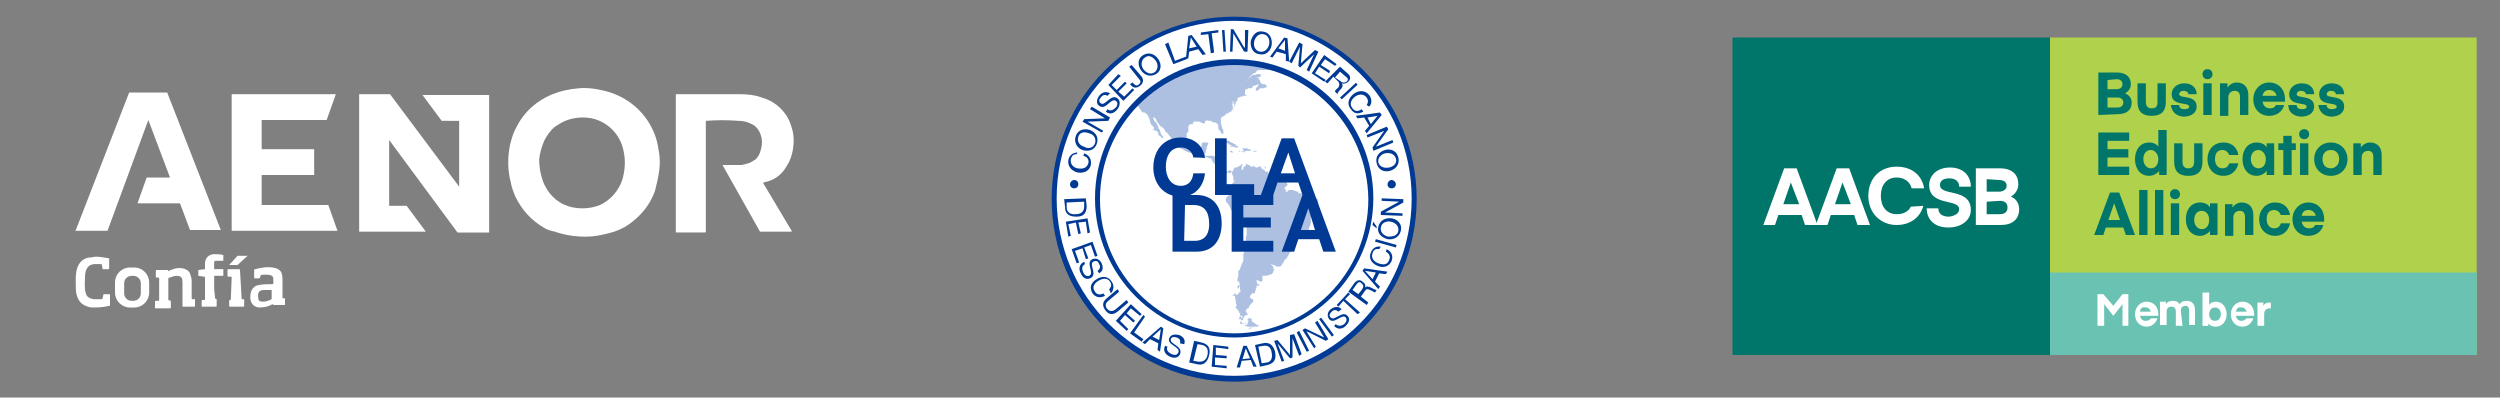 <?xml version="1.0" encoding="utf-8"?>
<!-- Generator: Adobe Illustrator 27.9.0, SVG Export Plug-In . SVG Version: 6.00 Build 0)  -->
<svg version="1.1" id="Capa_1" xmlns="http://www.w3.org/2000/svg" xmlns:xlink="http://www.w3.org/1999/xlink" x="0px" y="0px"
	 viewBox="0 0 300 47.7" style="enable-background:new 0 0 300 47.7;" xml:space="preserve">
<rect x="0" y="0" width="300" height="47.7" fill="#808080" stroke="none"/>
<style type="text/css">
	.st0{fill:#FFFFFF;}
	.st1{fill:#AEC0E2;}
	.st2{fill:#003A95;}
	.st3{fill:#007569;}
	.st4{fill:#AFD14C;}
	.st5{clip-path:url(#SVGID_00000113331717703975399860000010452722691895109267_);fill:#FFFFFF;}
	.st6{clip-path:url(#SVGID_00000083071217134701795990000001540478185911879348_);fill:#FFFFFF;}
	.st7{clip-path:url(#SVGID_00000111187206435562617210000002815367511762825864_);fill:#FFFFFF;}
	.st8{clip-path:url(#SVGID_00000111160786977785429640000012347578351558794643_);fill:#6AC2B3;}
	.st9{clip-path:url(#SVGID_00000150066507377366651380000015792798117388737418_);fill:#007569;}
	.st10{clip-path:url(#SVGID_00000182525979645788716400000010010339856237992085_);fill:#007569;}
	.st11{clip-path:url(#SVGID_00000121252950903919503470000001509032838078583701_);fill:#007569;}
	.st12{clip-path:url(#SVGID_00000057111514497629431650000013315044384463453313_);fill:#007569;}
	.st13{clip-path:url(#SVGID_00000147209076485807776700000005314245826663640719_);fill:#007569;}
	.st14{clip-path:url(#SVGID_00000085212143723351294500000007906752243639166865_);fill:#007569;}
	.st15{clip-path:url(#SVGID_00000166642712218587477480000013345090735349702050_);fill:#007569;}
	.st16{clip-path:url(#SVGID_00000041276751786219776420000001317401935994034322_);fill:#007569;}
	.st17{clip-path:url(#SVGID_00000064334974175547805850000008585791150178967737_);fill:#007569;}
	.st18{clip-path:url(#SVGID_00000087370778506479705160000012924504188546107315_);fill:#007569;}
	.st19{clip-path:url(#SVGID_00000060025905949685712500000001877142414511763134_);fill:#007569;}
	.st20{clip-path:url(#SVGID_00000008832301530008808180000003109505741637558714_);fill:#007569;}
	.st21{clip-path:url(#SVGID_00000131353516392915728780000013012428599808221107_);fill:#007569;}
	.st22{clip-path:url(#SVGID_00000173848850704549180800000008600576178893374610_);fill:#007569;}
	.st23{clip-path:url(#SVGID_00000003106285887576033420000006967395984309158536_);fill:#007569;}
	.st24{clip-path:url(#SVGID_00000135680293156814077690000006267328740317249199_);fill:#007569;}
	.st25{clip-path:url(#SVGID_00000044898947925774823840000009811302779012691901_);fill:#007569;}
	.st26{clip-path:url(#SVGID_00000075162095193798968810000017022145287725996687_);fill:#007569;}
	.st27{clip-path:url(#SVGID_00000035491710774797012200000007060690192096620461_);fill:#007569;}
	.st28{clip-path:url(#SVGID_00000167367722807959019370000005037057229246218373_);fill:#007569;}
	.st29{clip-path:url(#SVGID_00000031894884355984870520000010478393939811269776_);fill:#007569;}
	.st30{clip-path:url(#SVGID_00000073683189266111346920000016424572957016488086_);fill:#007569;}
	.st31{clip-path:url(#SVGID_00000120523766242072648310000015401219742342386601_);fill:#007569;}
	.st32{clip-path:url(#SVGID_00000103949807543982247480000000282909960543827851_);fill:#007569;}
	.st33{clip-path:url(#SVGID_00000040576551304825683880000008925354725733025675_);fill:#007569;}
	.st34{clip-path:url(#SVGID_00000127728317168670390490000007814301747262897855_);fill:#FFFFFF;}
	.st35{clip-path:url(#SVGID_00000093177743786159911340000018194587597673835967_);fill:#FFFFFF;}
	.st36{clip-path:url(#SVGID_00000045603285810763983370000002286969600935134365_);fill:#FFFFFF;}
	.st37{clip-path:url(#SVGID_00000062164189572342364550000007236887552382908835_);fill:#FFFFFF;}
	.st38{clip-path:url(#SVGID_00000023993412460115744310000000200524770376800904_);fill:#FFFFFF;}
	.st39{clip-path:url(#SVGID_00000028317949933196071060000009264000921770188422_);fill:#FFFFFF;}
</style>
<g>
	<g>
		<path class="st0" d="M65.8,27.6c-0.1-0.1-0.3-0.1-0.4-0.2c-1.6-0.9-2.8-2.2-3.6-3.9c-0.2-0.5-0.4-1-0.5-1.6
			c-0.4-1.5-0.4-3-0.1-4.5c0.2-0.8,0.4-1.5,0.8-2.2c0.9-1.8,2.4-3.1,4.3-3.9c1-0.4,2-0.6,3.1-0.7c0.9-0.1,1.8,0,2.7,0.2
			c3.1,0.6,5.6,2.7,6.6,5.7c0.2,0.6,0.3,1.3,0.4,1.9c0.1,0.7,0.1,1.4,0,2.1c-0.1,0.8-0.3,1.6-0.5,2.4c-0.6,1.7-1.7,3-3.1,4
			c-0.7,0.5-1.6,0.9-2.5,1.1c-0.8,0.2-1.7,0.4-2.7,0.4c-1.3,0-2.6-0.2-3.7-0.6C66.1,27.7,65.9,27.6,65.8,27.6z M65.3,22.1
			c0.7,1.5,1.9,2.5,3.5,2.8c1.1,0.2,2.2,0.1,3.2-0.3c1.3-0.6,2.3-1.8,2.7-3.1c0.3-1.1,0.4-2.3,0.1-3.5c-0.4-1.9-1.9-3.4-3.8-3.8
			c-1-0.2-2-0.1-2.9,0.2c-0.6,0.2-1,0.5-1.5,0.8c-0.6,0.5-1,1.1-1.3,1.7c-0.3,0.7-0.5,1.4-0.6,2.2C64.7,20.1,64.9,21.2,65.3,22.1z"
			/>
		<path class="st0" d="M17.8,14.4L17.8,14.4l-4.9,13.3c0,0,0,0-0.1,0H9.1c0,0-0.1,0,0-0.1l6.4-16.5c0,0,0,0,0.1,0H20
			c0.1,0,0.1,0,0.1,0.1l6.4,16.4l0,0l0,0h-3.7l0,0l-1.2-3.2c0,0,0,0-0.1,0h-5l0,0l0,0l1.1-3.1c0,0,0,0,0.1,0h2.7l0,0l0,0L17.8,14.4z
			"/>
		<path class="st0" d="M31.4,24.6h8l0,0l1.1,3.1l0,0l0,0H27.8l0,0V11.3l0,0h12.5l0,0l0,0l-1.1,3.1l0,0h-7.8l0,0l0,0v3.5l0,0h6.3l0,0
			l0,0V21l0,0l0,0h-6.3l0,0L31.4,24.6L31.4,24.6L31.4,24.6z"/>
		<path class="st0" d="M55.1,22.4v-7.9l0,0l0,0H53l0,0l-2.3-3.1l0,0l0,0h8l0,0l0,0v16.5l0,0l0,0h-3.8l0,0l-8.2-11.1l0,0l0,0v7.9l0,0
			h2.1l0,0l2.3,3.1l0,0l0,0h-8l0,0V11.3l0,0l0,0h3.7l0,0L55.1,22.4L55.1,22.4L55.1,22.4z"/>
		<path class="st0" d="M84.7,14.5v13.3c0,0,0,0.1-0.1,0.1h-3.5l0,0V11.3l0,0c2.8,0,5.3,0,7.6,0c1,0,1.9,0.1,2.7,0.4
			c0.7,0.2,1.3,0.5,1.8,0.9c0.9,0.7,1.5,1.6,1.8,2.7c0.3,0.9,0.3,1.9,0.1,2.9c-0.1,0.4-0.2,0.8-0.4,1.2c-0.2,0.4-0.4,0.7-0.6,1
			c-0.6,0.8-1.4,1.3-2.5,1.5c0,0,0,0,0,0.1l0,0l3.4,5.7c0,0,0,0,0,0.1l0,0h-3.7h-0.1l-4.5-8l0,0l0,0c0.7,0,1.5,0,2.2,0
			c0.2,0,0.5-0.1,0.9-0.2c0.3-0.1,0.6-0.3,0.9-0.5c0.2-0.2,0.4-0.5,0.5-0.8c0.2-0.6,0.3-1.1,0.2-1.7c-0.2-0.9-0.6-1.5-1.4-1.8
			c-0.4-0.2-0.9-0.3-1.4-0.3C87.3,14.4,86,14.4,84.7,14.5C84.7,14.4,84.7,14.4,84.7,14.5z"/>
		<path class="st0" d="M24.6,32.3c0-0.3,0-0.5,0-0.8c0.1-0.6,0.4-0.9,1-1c0.4,0,0.8,0,1.2,0.1l0,0c0,0.2,0,0.5,0,0.7l0,0l0,0
			c-0.3,0-0.6,0-0.9,0c-0.2,0-0.2,0.1-0.2,0.3c0,0.3,0,0.5,0,0.7l0,0h1.1l0,0v0.8l0,0h-1.1l0,0c0,0.5,0,1,0,1.5
			c0,0.4,0.1,0.7,0.1,1.1v0.1l0.2,0.1c0,0,0,0,0,0.1v0.7c0,0,0,0.1-0.1,0.1l0,0h-1.7l0,0v-0.7c0,0,0-0.1,0.1-0.1h0.2
			c0,0,0.1,0,0.1-0.1v-2.6c0,0,0-0.1-0.1-0.1l-0.7-0.1l0,0v-0.7l0,0L24.6,32.3C24.5,32.3,24.6,32.3,24.6,32.3z"/>
		<path class="st0" d="M29.7,30.7l-1.2,1.1l0,0h-1l0,0l0,0l1-1.1l0,0H29.7C29.7,30.6,29.7,30.6,29.7,30.7L29.7,30.7z"/>
		<path class="st0" d="M12.2,31.7c-0.5,0-1.1-0.1-1.5,0.2s-0.5,0.9-0.5,1.3c0,0.6-0.1,1.4,0.1,2c0.1,0.4,0.4,0.6,0.9,0.7
			c0.3,0,0.6,0,1,0c0,0,0.1,0,0.1-0.1l0.1-0.4c0-0.1,0-0.1,0.1-0.1h0.6c0.1,0,0.1,0,0.1,0.1v1.2c0,0.1,0,0.1-0.1,0.1
			c-0.8,0.2-1.5,0.2-2.1,0.2c-0.7-0.1-1.3-0.4-1.6-1c-0.2-0.4-0.3-0.8-0.3-1.3c0-1.2-0.2-2.8,1-3.5c0.2-0.1,0.4-0.2,0.7-0.2
			c0.2,0,0.5-0.1,0.7-0.1c0.5,0,1,0.1,1.6,0.2l0,0v1.2c0,0.1,0,0.1-0.1,0.1h-0.6c-0.1,0-0.1,0-0.1-0.1L12.2,31.7
			C12.3,31.8,12.3,31.8,12.2,31.7z"/>
		<path class="st0" d="M17.9,35.1c0,1-0.8,1.8-1.8,1.8h-0.5c-1,0-1.8-0.8-1.8-1.8v-1.2c0-1,0.8-1.8,1.8-1.8l0,0h0.5
			c1,0,1.8,0.8,1.8,1.8l0,0V35.1z M16.9,34c0-0.5-0.4-0.9-0.9-0.9l0,0h-0.2c-0.5,0-0.9,0.4-0.9,0.9v1.2c0,0.5,0.4,0.9,0.9,0.9l0,0
			H16c0.5,0,0.9-0.4,0.9-0.9V34z"/>
		<path class="st0" d="M20.1,32.6c0.3-0.2,0.7-0.3,1-0.4c0.6-0.1,1.4,0,1.7,0.6c0.1,0.3,0.2,0.6,0.2,0.9c0,0.7,0,1.4,0,2.1
			c0,0,0,0.1,0.1,0.1l0,0c0.1,0,0.2,0,0.3,0c0,0,0,0,0,0.1v0.7c0,0,0,0.1-0.1,0.1l0,0h-1.4l0,0c0-1,0-2,0-2.9c0-0.5-0.1-0.8-0.7-0.8
			c-0.3,0-0.5,0.1-0.8,0.2c-0.1,0-0.2,0.1-0.2,0.1s0,0,0,0.1v2.4V36l0.3,0.1c0,0,0,0,0,0.1v0.7c0,0,0,0.1-0.1,0.1l0,0h-1.7
			c-0.1,0-0.1,0-0.1-0.1v-0.7c0,0,0-0.1,0.1-0.1H19c0,0,0.1,0,0.1-0.1v-2.6c0,0,0-0.1-0.1-0.1h-0.3c0,0,0,0,0-0.1v-0.7
			c0-0.1,0-0.1,0.1-0.1h1.3c0,0,0.1,0,0.1,0.1l0,0L20.1,32.6L20.1,32.6L20.1,32.6z"/>
		<path class="st0" d="M32.7,36.5c-0.5,0.3-1,0.4-1.6,0.4c-1-0.1-1.2-1-1-1.8c0.1-0.4,0.3-0.6,0.6-0.8c0.6-0.2,1.3-0.2,2-0.2
			c0,0,0.1,0,0.1-0.1c0-0.2,0-0.3,0-0.5c0-0.3-0.1-0.4-0.4-0.5c-0.2,0-0.6-0.1-1.1,0l0,0l-0.1,0.3c0,0,0,0.1-0.1,0.1h-0.6l0,0v-1
			c0,0,0-0.1,0.1-0.1c0.2,0,0.3-0.1,0.5-0.1c0.8-0.2,2.4-0.3,2.7,0.6c0.1,0.3,0.1,0.6,0.1,1c0,0.6,0,1.3,0,1.9c0,0.1,0,0.1,0.1,0.1
			s0.2,0,0.2,0s0,0,0,0.1v0.7l0,0l0,0h-1.3C32.9,36.6,32.8,36.6,32.7,36.5L32.7,36.5L32.7,36.5z M31.7,34.8c-0.7,0-0.8,0.4-0.7,1
			c0,0.3,0.2,0.4,0.5,0.4c0.4,0,0.7-0.1,1.1-0.3c0,0,0,0,0-0.1v-1l0,0C32.4,34.8,32,34.8,31.7,34.8z"/>
		<path class="st0" d="M29,35.9h0.2c0.1,0,0.1,0,0.1,0.1v0.7c0,0,0,0.1-0.1,0.1h-1.6c-0.1,0-0.1-0.1-0.1-0.2c0-0.2,0-0.4,0-0.5
			s0.1-0.1,0.1-0.1c0.1,0,0.1-0.1,0.1-0.1l0.1-2.6c0,0,0-0.1-0.1-0.1h-0.3c0,0-0.1,0-0.1-0.1v-0.7c0,0,0-0.1,0.1-0.1h1.3
			c0,0,0.1,0,0.1,0.1L29,35.9C28.9,35.9,28.9,35.9,29,35.9z"/>
	</g>
	<g>
		<path class="st0" d="M169.7,23.9c0,11.9-9.7,21.6-21.6,21.6s-21.6-9.7-21.6-21.6s9.7-21.6,21.6-21.6
			C160,2.2,169.7,11.9,169.7,23.9"/>
		<path class="st1" d="M148.4,36.9c0,0,0.1,0.1,0.1,0.1c0,0,0,0.1,0,0.1c0,0,0-0.1,0-0.2v0c0-0.1,0-0.2,0-0.2c0,0-0.1,0-0.1,0
			c0,0,0,0.1,0,0.1C148.4,36.8,148.4,36.9,148.4,36.9C148.4,36.9,148.4,36.9,148.4,36.9C148.4,36.9,148.4,36.9,148.4,36.9"/>
		<path class="st1" d="M148.5,38.3c0,0,0.1,0.1,0.2,0.1c0.1,0,0.1,0,0,0l-0.1,0C148.6,38.3,148.5,38.3,148.5,38.3"/>
		<path class="st1" d="M142.9,15.6C142.9,15.6,142.9,15.6,142.9,15.6C143,15.5,143,15.4,142.9,15.6C143,15.5,142.9,15.5,142.9,15.6"
			/>
		<path class="st1" d="M154.5,22.8C154.5,22.8,154.4,22.8,154.5,22.8c-0.1,0.1-0.1,0.1-0.1,0.1C154.4,22.9,154.4,22.9,154.5,22.8
			C154.5,22.9,154.5,22.8,154.5,22.8C154.5,22.8,154.5,22.8,154.5,22.8C154.5,22.8,154.5,22.8,154.5,22.8"/>
		<path class="st1" d="M149,38C149,38,148.9,38,149,38C148.9,38.1,148.9,38.1,149,38c-0.1,0-0.1,0-0.2,0c0,0-0.1,0.1-0.1,0.1
			s0,0.1,0,0.2c0,0,0.1,0,0.1,0c0,0,0.1,0,0.1,0c0,0,0,0,0,0c0,0,0,0,0,0.1c0,0,0.1,0.1,0.1,0.1c0,0,0,0,0,0s0.1-0.1,0.1-0.1
			c0.1,0,0.1-0.1,0.1-0.1c0,0,0,0-0.1,0c0,0-0.1,0-0.1,0c0,0-0.1,0-0.1,0c0,0,0-0.1,0-0.1C149,38.1,149,38.1,149,38"/>
		<path class="st1" d="M148.9,38.6c-0.1,0-0.1,0-0.1,0.1c0,0.1,0.1,0.1,0.1,0.2c0,0,0.1,0,0.1,0s0.1,0,0.1-0.1c0,0,0-0.1-0.1-0.1
			C149,38.6,148.9,38.6,148.9,38.6"/>
		<path class="st1" d="M147.8,18.1c-0.1,0-0.1,0-0.2,0c0,0,0,0.1,0,0.1c0,0,0.1,0.1,0.2,0.1c0,0,0.1,0,0.1,0c0,0,0.1,0,0.1,0
			c0,0,0,0,0,0c0,0-0.1-0.1-0.1-0.1C147.9,18.1,147.8,18.1,147.8,18.1"/>
		<path class="st1" d="M148.7,38.2C148.7,38.2,148.7,38.2,148.7,38.2C148.7,38.2,148.7,38.2,148.7,38.2
			C148.7,38.2,148.7,38.2,148.7,38.2"/>
		<path class="st1" d="M148.7,37.9C148.7,37.9,148.6,37.8,148.7,37.9C148.6,37.8,148.6,37.8,148.7,37.9
			C148.6,37.9,148.7,37.9,148.7,37.9C148.7,37.9,148.7,37.9,148.7,37.9"/>
		<path class="st1" d="M148.7,37.8C148.7,37.8,148.7,37.8,148.7,37.8C148.7,37.7,148.7,37.8,148.7,37.8
			C148.7,37.8,148.8,37.8,148.7,37.8"/>
		<path class="st1" d="M151.8,20.2c0.1,0,0.1,0,0.1-0.1c0,0,0-0.1-0.1-0.1c0,0-0.1,0-0.1,0C151.8,20.1,151.8,20.2,151.8,20.2
			C151.7,20.2,151.7,20.3,151.8,20.2"/>
		<path class="st1" d="M148.5,37.6C148.5,37.6,148.5,37.6,148.5,37.6c0-0.1,0-0.1,0-0.1C148.5,37.5,148.5,37.5,148.5,37.6
			C148.5,37.6,148.5,37.6,148.5,37.6"/>
		<path class="st1" d="M152.1,8.2C152.1,8.2,152.1,8.2,152.1,8.2c0,0,0.1,0,0.2-0.1l0,0c-1.4-0.4-2.8-0.6-4.3-0.6
			c-4.6,0-8.7,1.9-11.7,4.9c0,0.1,0.1,0.1,0.1,0.1c0,0,0,0,0.1,0c0,0,0,0,0.1,0s0,0,0,0c0,0,0,0.1,0,0.1c0,0,0,0,0,0c0,0,0,0-0.1,0
			c0,0,0,0.1,0,0.1c0,0,0.1,0.1,0.1,0.1c0,0,0.1,0.1,0.1,0.1s0.1,0.2,0.1,0.2l0.1,0.1c0.1,0.1,0.1,0.2,0.1,0.2s0.1,0.1,0.2,0.1
			l0.1,0c0.1,0,0.2,0.1,0.2,0.1s0.1,0.1,0.1,0.1c0,0,0.1,0.1,0.1,0.1c0,0,0.1,0.1,0.1,0.2c0,0.1,0.1,0.1,0.1,0.2
			c0,0.1,0.1,0.2,0.1,0.3l0,0.1c0,0.1,0.1,0.2,0.1,0.2c0,0,0,0,0,0.1c0,0.1,0.1,0.1,0.1,0.1c0,0,0.1,0.1,0.2,0.2
			c0.1,0.1,0.1,0.2,0.1,0.2c0,0.1-0.1,0.1-0.1,0.1c-0.1,0-0.1,0-0.1,0c0,0,0.1,0.1,0.2,0.1l0,0c0.1,0.1,0.2,0.1,0.2,0.1
			c0,0,0,0,0.1,0c0,0,0,0,0,0c0,0,0.1,0.1,0.1,0.1c0,0,0.1,0.1,0.1,0.1c0,0,0,0.1,0,0.2c0,0.1,0,0.1,0,0.1c0,0,0.1,0.1,0.2,0.1l0,0
			c0.1,0.1,0.2,0.2,0.2,0.2c0,0.1,0.1,0.1,0.1,0.1c0,0,0.1-0.1,0.1-0.1c0,0,0-0.1-0.1-0.2c-0.1-0.1-0.1-0.1-0.1-0.1c0,0,0,0,0,0
			c0,0-0.1-0.1-0.1-0.2l-0.1-0.3c0-0.1-0.1-0.2-0.1-0.2c0,0,0,0,0,0c0,0,0,0,0,0c0,0-0.1-0.1-0.1-0.2l-0.1-0.3
			c-0.1-0.1-0.1-0.2-0.1-0.2s0,0-0.1-0.1c0,0-0.1-0.1-0.1-0.1c0,0-0.1-0.1-0.1-0.1c0,0,0-0.2-0.1-0.2l0-0.1c0-0.1,0-0.2,0.1-0.1
			c0.1,0,0.1,0.1,0.1,0.1c0,0,0.1,0,0.1,0.1c0,0,0.1,0.1,0.1,0.2c0,0.1,0.1,0.2,0.2,0.3l0,0c0.1,0.1,0.1,0.2,0.2,0.3
			c0.1,0.1,0.1,0.1,0.2,0.1c0,0,0.1,0.1,0.1,0.1c0,0,0.1,0.1,0.2,0.2l0,0c0.1,0.1,0.1,0.2,0.1,0.2c0,0,0,0.1,0,0.1c0,0,0,0,0.1,0
			c0,0,0,0,0,0c0,0,0,0,0.1,0.1c0,0,0.1,0,0.1,0.1c0,0,0,0.1,0.1,0.1c0,0,0.1,0.1,0.1,0.2c0.1,0.1,0.2,0.1,0.2,0.2
			c0,0.1,0.1,0.1,0.2,0.2c0,0,0.1,0.2,0.2,0.2s0.1,0.2,0,0.2c0,0,0,0.1,0,0.1c0,0,0,0,0,0.1c0,0,0,0.1,0,0.1c0,0,0.1,0.1,0.1,0.1
			c0,0,0.1,0.1,0.2,0.1c0.1,0,0.2,0.1,0.2,0.1c0,0,0.1,0.1,0.2,0.1c0.1,0,0.2,0.1,0.3,0.1c0.1,0.1,0.2,0.1,0.3,0.2l0.2,0.1
			c0.1,0,0.2,0.1,0.3,0.1c0.1,0,0.2,0.1,0.3,0.1c0.1,0,0.3,0,0.3,0s0.2-0.1,0.2-0.1c0,0,0.1,0,0.2,0c0.1,0,0.2,0.1,0.3,0.2l0,0
			c0.1,0.1,0.2,0.2,0.3,0.2c0.1,0.1,0.2,0.1,0.3,0.1c0.1,0,0.2,0.1,0.3,0.1c0.1,0,0.2,0.1,0.2,0.1s0.1,0,0.1,0c0,0,0.1,0,0.1,0
			s0,0,0.1,0.1c0,0,0,0.1,0,0.1c0,0,0,0,0,0c0,0,0.1,0.1,0.1,0.2l0.2,0.2c0.1,0.1,0.1,0.2,0.1,0.2c0,0,0,0.1,0,0.1
			c0,0,0.1,0.1,0.1,0.1c0,0,0.1,0,0.1,0c0,0,0,0,0-0.1c0,0,0,0,0,0c0,0,0.1,0,0.1,0.1c0,0,0.1,0.1,0.2,0.1c0.1,0,0.1,0.1,0.1,0.1
			c0,0,0,0.1,0.1,0.1c0,0,0,0,0.1,0c0,0,0,0,0,0c0,0,0,0.1,0,0.1c0,0,0,0,0,0c0,0,0.1,0,0.1,0c0.1,0,0.2,0.1,0.2,0.1
			c0,0,0.1,0.1,0.1,0.1c0,0,0,0,0.1,0.1s0,0.1,0.1,0.1s0.1,0,0.1,0c0,0,0-0.1,0-0.1c0,0,0-0.1,0-0.1c0,0,0.1-0.1,0.2-0.1
			c0.1-0.1,0.2-0.1,0.2,0c0.1,0,0.1,0.1,0.1,0.1c0,0,0,0,0,0.1c0,0,0,0.1,0,0.1c0,0,0.1,0.1,0.1,0.2c0,0.1,0.1,0.2,0.1,0.3l0,0.2
			c0,0.1,0,0.2,0.1,0.2s0,0,0,0.1c0,0-0.1,0.1-0.1,0.1c0,0-0.1,0.1-0.1,0.1s-0.1,0.1-0.1,0.1c0,0,0,0.1-0.1,0.1c0,0,0,0,0,0.1
			c0,0-0.1,0.1-0.1,0.1c-0.1,0-0.2,0.1-0.2,0.2s0,0.1,0,0.2c0,0.1-0.1,0.1-0.1,0.1c0,0-0.1,0.1-0.1,0.2s0,0.2,0.1,0.2
			c0,0,0.1,0,0.1,0c0,0,0.1,0,0.1,0c0,0,0,0.1,0,0.1c0,0,0,0.1-0.1,0.1s-0.1,0.1-0.2,0.2c-0.1,0.1-0.1,0.2-0.1,0.2
			c0,0.1,0,0.1,0,0.1c0,0,0,0.1,0,0.1c0,0,0,0.1,0.1,0.2c0.1,0.1,0.2,0.2,0.2,0.2c0,0.1,0.1,0.2,0.1,0.2s0.1,0.1,0.1,0.2l0.2,0.4
			c0,0.1,0.1,0.3,0.2,0.3l0.1,0.1c0.1,0.1,0.1,0.2,0.1,0.3c0,0.1,0.1,0.2,0.2,0.3l0,0c0.1,0.1,0.2,0.2,0.3,0.2l0,0
			c0.1,0.1,0.2,0.1,0.3,0.2c0.1,0,0.2,0.1,0.3,0.2l0.1,0.1c0.1,0.1,0.2,0.2,0.2,0.3l0,0.1c0,0.1,0,0.3,0,0.4v0c0,0.1,0,0.3,0,0.4
			c0,0.1,0,0.2-0.1,0.2c0,0,0,0.2,0,0.3l0,0.1c0,0.1,0,0.2,0,0.3s0,0.1,0,0.2c0,0.1,0,0.2-0.1,0.3l-0.1,0.2c0,0.1-0.1,0.3,0,0.3
			c0,0.1,0,0.2,0,0.2c0,0,0,0.1-0.1,0.1c0,0,0,0.1,0,0.2l0,0.1c0,0.1,0,0.3,0,0.4c0,0.1,0,0.3-0.1,0.4l-0.2,0.5
			c0,0.1-0.1,0.2-0.1,0.2s0,0,0,0.1c0,0,0,0.1-0.1,0.1c0,0-0.1,0.1-0.1,0.2s0,0.3,0,0.3c0,0.1,0,0.2,0,0.2c0,0,0,0.2-0.1,0.3l0,0.1
			c0,0.1,0,0.2,0,0.3c0,0,0.1,0,0.1,0c0,0,0.1,0,0.1,0c0,0,0.1,0,0,0.1c0,0,0,0.1,0,0.1c0,0,0,0,0.1,0.1c0,0,0,0.1,0,0.1
			c0,0,0,0,0,0c0,0,0,0,0,0c0,0,0,0,0,0.1c0,0,0,0,0,0.1c0,0,0,0.1,0,0.1c0,0,0,0.1,0,0.1c0,0,0,0.1,0,0.1c0,0,0,0.1,0,0.1
			c0,0,0.1,0.1,0.1,0.1c0,0,0,0.1-0.1,0.1c0,0-0.1,0.1-0.1,0.1s0,0.1,0,0.1c0,0,0,0,0,0c0,0-0.1,0-0.1,0c0,0,0,0,0,0c0,0,0,0,0,0
			c0,0,0,0,0,0c0,0,0,0,0,0c0,0,0,0.1-0.1,0.1c0,0,0,0,0,0c0,0,0,0,0,0c0,0,0,0.1-0.1,0.1s-0.1,0-0.1,0s0,0,0,0c0,0,0,0,0,0
			c0,0,0,0,0,0c0,0,0-0.1,0-0.1c0,0-0.1-0.1-0.1-0.1s-0.1,0-0.1,0.1c0,0,0,0.1-0.1,0.1c-0.1,0-0.1,0.1-0.1,0.1c0,0,0,0.1,0,0.1
			s0,0,0,0c0,0,0-0.1,0-0.1c0,0,0.1,0,0.1,0c0,0,0.1,0,0.1,0c0,0,0.1,0,0.1,0c0,0,0,0.1,0,0.1c0,0,0,0,0,0c0,0,0,0,0,0.1
			c0,0,0,0,0,0.1c0,0,0.1,0,0,0.1c0,0,0,0,0,0c0,0,0.1,0,0.1,0.1c0,0.1,0,0.1,0,0.1c-0.1,0-0.1,0-0.1,0s0,0,0,0c0,0,0,0,0,0
			c0,0,0,0.1,0.1,0.1c0,0,0.1,0,0.1,0c0,0,0,0,0,0c0,0-0.1,0.1-0.1,0.2s0,0.2,0.1,0.1c0,0,0,0,0,0c0,0,0,0.1,0,0.1c0,0,0,0,0,0.1
			c0,0-0.1,0.1-0.1,0.1c0,0,0,0.1,0,0.2c0.1,0,0.1,0.1,0.1,0.1c0,0,0,0,0,0c0,0,0,0,0.1,0c0,0,0,0,0.1,0c0,0,0,0,0,0
			c0,0-0.1,0-0.1,0.1c0,0,0,0.1,0.1,0.1c0,0,0.1,0.1,0.1,0.2c0,0.1,0,0.1,0,0.1c0,0,0,0,0-0.1c0-0.1,0-0.1,0,0c0,0,0,0.1,0.1,0.1
			c0,0,0,0,0-0.1c0,0,0,0,0,0c0,0,0,0,0,0c0,0,0,0,0,0c0,0,0.1,0.1,0,0.1c0,0,0,0.1,0,0.1c0,0,0,0.1,0,0.1c0,0,0,0.1,0.1,0.1
			s0.2,0,0.2,0.1c0,0,0,0.1,0,0.1c0,0-0.1,0.1-0.1,0.1c-0.1,0-0.1,0-0.1,0c0,0,0,0,0,0c0,0,0,0,0,0.1c0,0,0,0.1,0.1,0.1
			c0,0,0.1,0,0.1,0c0,0,0.1-0.1,0.1-0.2l0,0c0-0.1,0.1-0.2,0.2-0.3l0,0c0.1-0.1,0.2-0.1,0.3-0.1s0.1,0,0-0.1c0-0.1-0.1-0.1-0.1-0.1
			c0,0,0,0,0,0c0,0,0-0.1,0-0.1s0-0.1-0.1-0.1s0,0,0-0.1c0-0.1,0.1-0.1,0.1-0.2c0,0,0.1-0.1,0.1-0.1c0,0,0-0.1,0,0c0,0,0.1,0,0.1,0
			s0.1-0.1,0.1-0.2c0-0.1,0.1-0.2,0.2-0.3l0.1-0.1c0.1-0.1,0.2-0.2,0.2-0.2c0-0.1,0-0.1,0-0.2c0,0-0.1-0.1-0.1-0.1
			c-0.1,0-0.2-0.1-0.2-0.1c0,0-0.1-0.1-0.1-0.1c0,0,0-0.1,0-0.1c0,0,0-0.1,0.1-0.2c0.1-0.1,0.1-0.1,0.2-0.2c0,0,0.1,0,0.2,0
			s0.1,0,0.1-0.1c0,0,0-0.1,0-0.1c0,0,0.1-0.1,0.1-0.2c0-0.1,0-0.2,0-0.2c0,0,0.1-0.1,0.1-0.1c0,0,0-0.1,0-0.1c0,0-0.1-0.1,0-0.1
			c0,0,0.1,0,0.1,0c0,0,0.1,0,0.1,0c0,0,0.1,0,0.1,0c0,0,0-0.1,0-0.1c0,0,0-0.1,0-0.1c0,0,0,0-0.1,0c0,0-0.1,0,0,0.1s0,0,0,0
			c0,0-0.1,0-0.1-0.1s-0.1-0.2-0.1-0.3c0-0.1,0-0.2,0-0.2c0,0,0.1,0,0.2,0.1c0.1,0,0.2,0.1,0.2,0.1c0.1,0,0.1,0,0.2,0
			c0,0,0.1-0.1,0.1-0.1c0,0,0-0.1,0-0.1c0-0.1,0-0.2,0-0.2c0-0.1,0-0.1,0-0.1s0-0.1,0-0.1c0,0,0-0.1,0-0.1c0,0,0.1,0,0.2,0
			c0.1,0,0.2,0,0.3,0l0.3-0.1c0.1,0,0.2-0.1,0.3-0.1c0,0,0.1-0.1,0.1-0.1c0,0,0.1-0.1,0.1-0.2c0-0.1,0.1-0.2,0.1-0.2
			c0-0.1,0-0.1,0-0.1c0,0-0.1,0-0.1-0.1c0,0,0-0.1,0-0.1c0,0,0-0.1-0.1-0.2c-0.1-0.1-0.2-0.2-0.2-0.2c0,0,0-0.1,0.1,0
			c0,0,0.1,0.1,0.2,0.1c0,0,0.2,0,0.2,0.1c0.1,0,0.2,0.1,0.3,0.1c0.1,0,0.2,0,0.3,0c0.1,0,0.1-0.1,0.2-0.2c0.1-0.1,0.1-0.2,0.2-0.3
			c0.1-0.1,0.1-0.2,0.1-0.2c0-0.1,0.1-0.1,0.2-0.2c0.1-0.1,0.2-0.2,0.2-0.3c0.1-0.1,0.1-0.2,0.2-0.3c0-0.1,0.1-0.2,0.2-0.3l0,0
			c0.1-0.1,0.1-0.2,0.2-0.3c0-0.1,0-0.2,0-0.2c0,0,0,0,0-0.1c0,0,0-0.1,0-0.2c0-0.1,0-0.2,0-0.2c0-0.1,0.1-0.2,0.2-0.2l0.1-0.1
			c0.1-0.1,0.2-0.2,0.3-0.2l0.1-0.1c0.1,0,0.2-0.1,0.2-0.1c0,0,0.1,0,0.2-0.1l0.2,0c0.1,0,0.2,0,0.2-0.1c0,0,0.1-0.1,0.1-0.1
			c0.1,0,0.1-0.1,0.1-0.2c0-0.1,0.1-0.2,0.1-0.3l0.1-0.1c0.1-0.1,0.1-0.2,0.1-0.3c0-0.1,0.1-0.2,0.1-0.2s0.1-0.2,0.1-0.3l0-0.1
			c0-0.1,0-0.3,0-0.4c0-0.1,0-0.2,0-0.3c0-0.1,0.1-0.2,0.1-0.2c0.1,0,0.1-0.1,0.2-0.2l0,0c0.1-0.1,0.2-0.2,0.2-0.3
			c0.1-0.1,0.2-0.2,0.2-0.3l0,0c0.1-0.1,0.1-0.2,0.2-0.4l0-0.1c0-0.1,0-0.3,0-0.4s-0.1-0.2-0.1-0.2c0,0-0.1-0.1-0.2-0.1
			c-0.1,0-0.3-0.1-0.4-0.2l-0.3-0.2c-0.1-0.1-0.2-0.1-0.2-0.1c0,0-0.2,0-0.3,0h-0.1c-0.1,0-0.3,0-0.4-0.1l0,0c-0.1,0-0.2,0-0.3,0
			s-0.1,0-0.1,0c0,0,0-0.1,0-0.1c0,0,0,0,0,0c0,0,0-0.1,0-0.1c0,0-0.1,0-0.1,0c0,0-0.1,0-0.1,0c0,0-0.1-0.1-0.2-0.1l0,0
			c-0.1,0-0.2-0.1-0.3-0.1c-0.1,0-0.1,0-0.2,0.1c0,0.1-0.1,0.1-0.1,0.1c0,0-0.1,0.1-0.1,0.1c0,0.1-0.1,0.1-0.1,0
			c0,0-0.1-0.1-0.2-0.1l-0.1,0c-0.1,0-0.2,0-0.2,0c0,0,0,0,0,0c0,0,0.1,0,0.1,0s0.1,0,0.1-0.1c0,0,0-0.1,0-0.1c0,0,0,0,0-0.1
			c0,0,0,0-0.1,0c0,0-0.1,0-0.1,0c0-0.1,0.1-0.2,0.1-0.2l0.1-0.1c0.1-0.1,0.2-0.2,0.2-0.2c0,0,0-0.1,0-0.1c0,0-0.1-0.1-0.1-0.2
			l-0.1-0.2c0-0.1-0.1-0.2-0.1-0.2c0,0,0,0-0.1,0c0,0,0,0-0.1,0c0,0-0.1-0.1-0.1-0.1c-0.1,0-0.2-0.1-0.3-0.1c-0.1,0-0.2-0.1-0.2,0
			c0,0,0,0,0,0s-0.1,0-0.1-0.1c-0.1,0-0.2,0-0.3,0l-0.1,0c-0.1,0-0.2,0-0.3-0.1c-0.1-0.1-0.1-0.1-0.2-0.1s-0.1-0.1-0.1-0.1
			c0-0.1-0.1-0.1-0.1-0.2c-0.1,0-0.1-0.1-0.1-0.1c0,0-0.1,0-0.1,0c0,0-0.1,0-0.1,0c0,0-0.1,0-0.1,0c0,0,0,0,0,0c0,0,0-0.1,0-0.1
			s-0.1-0.1-0.1-0.1c-0.1,0-0.1-0.1-0.2-0.1c0,0-0.1,0-0.1-0.1c0,0-0.1-0.1-0.1-0.1c0,0,0,0,0.1-0.1c0.1,0,0,0-0.1,0h-0.1
			c-0.1,0-0.2,0-0.2,0c0,0,0,0,0,0c0,0,0,0-0.1,0.1c-0.1,0-0.2,0-0.2,0c0,0-0.1,0-0.1-0.1c0,0-0.2-0.1-0.3,0l-0.1,0
			c-0.1,0-0.2,0-0.2-0.1c0-0.1-0.1-0.1-0.2-0.1c-0.1,0-0.2-0.1-0.2-0.1c0-0.1-0.1-0.1-0.1,0c0,0,0,0.1,0,0.1c0,0,0.1,0,0.1,0
			c0,0-0.1,0-0.1,0.1c-0.1,0-0.2,0.1-0.2,0.1c0,0-0.1,0.1-0.1,0.1c0,0,0,0.1,0,0.1c0,0,0,0.1,0,0.1c0,0,0,0.1-0.1,0.1
			c0,0-0.1,0-0.1,0c0,0,0-0.1,0-0.1c0,0,0-0.1,0-0.1c0,0,0-0.1,0-0.2c0-0.1,0-0.1,0-0.1c0,0,0.1,0,0.1-0.1c0,0,0-0.1,0-0.1
			c0,0-0.1,0-0.1,0c0,0-0.1,0.1-0.1,0.1c0,0-0.1,0.1-0.1,0.1c-0.1,0-0.2,0.1-0.2,0.1c-0.1,0-0.1,0-0.2,0.1c0,0,0,0.1-0.1,0
			c0,0,0,0-0.1,0c0,0-0.1,0-0.1,0.1c0,0-0.1,0.1-0.1,0.2c0,0.1-0.1,0.2-0.2,0.2c-0.1,0.1-0.2,0.1-0.2,0.2s0,0-0.1,0
			c0,0-0.1-0.1-0.2-0.2c-0.1,0-0.2-0.1-0.2-0.1c-0.1,0-0.2,0-0.2,0c0,0-0.1,0-0.1,0.1c0,0,0,0.1-0.1,0c0,0-0.1,0-0.2,0
			c-0.1,0-0.2,0-0.2,0c-0.1,0-0.1,0-0.1-0.1c0,0,0-0.1-0.1-0.1c0,0-0.1-0.1-0.1-0.1c0,0-0.1-0.1-0.1-0.2c0-0.1-0.1-0.1-0.1-0.2
			c0,0,0-0.2,0-0.3l0.1-0.5c0-0.1,0-0.2-0.1-0.3c-0.1,0-0.2-0.1-0.2-0.1c-0.1,0-0.2,0-0.3,0l-0.4,0c-0.1,0-0.2,0-0.3,0
			c0,0,0-0.1,0-0.2c0-0.1,0.1-0.2,0.1-0.3c0-0.1,0-0.2,0-0.2c0,0,0-0.1,0-0.1c0,0,0,0,0,0c0,0,0,0,0,0c0,0,0,0.1,0,0.1
			c0,0,0.1,0,0.1-0.1c0-0.1,0-0.2,0-0.2c0,0,0,0,0,0c0,0,0,0,0,0c0,0,0-0.1,0.1-0.2l0-0.1c0.1-0.1,0.1-0.2,0.1-0.2
			c0,0-0.1,0-0.1-0.1c0,0-0.1,0-0.1,0c0,0,0,0,0,0c0,0,0,0,0,0c0,0-0.1,0-0.2,0l-0.2,0c-0.1,0-0.2,0.1-0.2,0.2l0,0.1
			c0,0.1-0.1,0.2-0.1,0.2c0,0-0.1,0.1-0.1,0.1c0,0,0,0.1,0,0.1c0,0-0.1,0-0.1,0c-0.1,0-0.2,0-0.3,0l-0.1,0c-0.1,0-0.2,0-0.3,0
			c0,0-0.1-0.1-0.2-0.1c0,0-0.1,0-0.1-0.1c0,0-0.1-0.1-0.1-0.2c0-0.1-0.1-0.2-0.1-0.2c-0.1-0.1-0.1-0.2-0.1-0.2c0,0,0-0.1-0.1-0.2
			c0-0.1-0.1-0.2-0.1-0.2c0-0.1,0-0.2,0-0.3c0-0.1,0-0.2,0-0.3c0-0.1,0.1-0.1,0.1-0.1c0,0,0.1,0,0.1-0.1c0,0,0-0.1,0-0.2
			c0-0.1,0-0.1,0-0.2c0,0,0-0.1,0-0.1c0,0,0,0,0,0c0,0,0,0,0-0.1c0,0,0-0.1,0.1-0.2c0.1,0,0.1-0.1,0.1-0.1c0,0,0,0,0.1,0
			c0.1,0,0.1,0,0.2,0c0,0,0.1-0.1,0.1-0.2c0-0.1,0-0.1,0.1-0.1c0,0,0,0,0,0c0,0,0,0,0.1,0c0.1,0,0.2,0,0.3,0h0c0.1,0,0.2,0,0.2,0
			c0,0,0.1,0,0.2,0.1c0.1,0,0.2,0.1,0.2,0.1s0.1,0,0.1,0c0,0,0.1,0,0.1,0c0,0,0.1,0.1,0.1,0c0,0,0,0,0-0.1s0-0.1,0-0.1
			c0,0,0-0.1-0.1-0.1c-0.1,0-0.1,0-0.1,0c0,0,0.1,0,0.2,0h0.1c0.1,0,0.2,0,0.2-0.1c0,0,0,0,0,0c0,0.1,0.1,0.1,0.1,0.1
			c0.1,0,0.1,0,0.1,0c0,0,0,0,0.1,0c0.1,0,0.2,0,0.2,0.1c0.1,0.1,0.2,0.1,0.3,0.1c0.1,0,0.2,0,0.3,0.1l0,0c0.1,0.1,0.2,0.2,0.2,0.3
			c0,0.1,0,0.2,0,0.2c0,0,0,0,0,0.1c0,0,0,0.1,0,0.1c0,0,0.1,0.1,0.1,0.1c0,0,0,0.1,0.1,0.1c0,0.1,0.1,0.1,0.1,0.2
			c0,0,0.1,0.1,0.1,0.1c0,0.1,0.1,0.1,0.1,0.1c0.1,0,0.1-0.1,0.1-0.1c0-0.1,0-0.2,0-0.2c0-0.1,0-0.2-0.1-0.3l-0.2-0.7
			c0-0.1,0-0.3,0-0.4l0-0.1c0-0.1,0.1-0.2,0.1-0.2c0,0,0,0,0-0.1c0,0,0,0,0.1,0c0,0,0.1,0,0.2-0.1c0.1,0,0.1-0.1,0.2-0.2
			c0,0,0.1-0.1,0.2-0.1c0.1,0,0.2-0.1,0.2-0.1c0,0,0.1-0.1,0.2-0.1c0.1,0,0.1-0.1,0.1-0.1s0,0,0,0s0,0,0,0c0,0,0-0.1,0-0.1
			c0,0,0,0,0,0c0,0,0.1,0,0.1,0c0,0,0.1,0,0.1,0c0,0,0-0.1,0-0.1c0,0,0,0,0,0c0,0,0,0,0,0c0,0-0.1,0-0.1,0s-0.1,0-0.1-0.1
			c0,0,0,0,0,0c0,0,0,0,0.1,0c0,0,0.1,0,0.1,0c0,0,0,0,0-0.1c0-0.1-0.1-0.1-0.1-0.1c0,0,0,0,0,0c0,0,0-0.1,0-0.1c0,0,0-0.1,0-0.1
			c0,0,0-0.1-0.1-0.1c-0.1-0.1-0.1-0.1-0.1-0.1c0,0,0.1,0,0.1,0.1c0.1,0,0.1,0,0.1,0c0,0,0-0.1,0-0.2s0-0.1,0.1-0.2c0,0,0.1,0,0,0.1
			c0,0.1,0,0.1,0,0.1c0,0,0,0,0,0.1c0,0,0,0.1,0.1,0.1c0,0,0.1,0.1,0,0.2c0,0,0,0.1,0,0.1c0,0,0.1,0,0.1-0.1l0-0.1
			c0.1-0.1,0.1-0.3,0-0.3c0-0.1,0-0.1,0-0.1c0,0,0.1,0.1,0.1,0.1c0,0,0,0,0.1-0.1c0-0.1,0.1-0.2,0.1-0.2c0,0,0-0.1,0-0.1
			c0,0,0-0.1,0-0.1c0,0,0.1-0.1,0.2-0.1c0.1-0.1,0.2-0.1,0.3-0.1c0.1,0,0.2-0.1,0.2-0.1s0.1,0,0.1,0c0,0,0.1,0,0.2,0
			c0.1,0,0.1,0,0.1-0.1c0,0,0,0,0,0c0,0,0,0-0.1,0c0,0-0.1,0-0.1-0.1c0-0.1,0-0.2,0-0.3l0-0.1c0-0.1,0.1-0.2,0.2-0.2
			s0.2-0.1,0.2-0.1s0.1-0.1,0.1,0c0,0,0.1,0,0.2,0c0.1,0,0.2-0.1,0.2-0.1c0,0,0,0,0,0c0,0,0,0,0-0.1s0.1-0.1,0.2-0.1
			c0.1,0,0.2-0.1,0.3-0.1c0.1-0.1,0.2-0.1,0.2-0.1c0,0,0,0,0,0.1c0,0-0.1,0.1-0.1,0.1c0,0,0.1,0,0.2,0c0.1,0,0.1,0,0.1,0
			c-0.1,0-0.1,0-0.1,0c0,0-0.1,0-0.2,0.1l-0.1,0.1c-0.1,0.1-0.2,0.1-0.1,0.1c0,0,0,0,0,0.1c0,0,0,0.1,0,0.1c0,0,0,0.1,0.1,0.1
			c0,0,0.1,0,0.2-0.1c0.1-0.1,0.2-0.2,0.2-0.2s0.1,0,0.1,0c0,0,0.1,0,0.1,0c0,0,0,0,0.1,0c0.1,0,0.2,0,0.3-0.1l0.1,0
			c0.1,0,0.2-0.1,0.1-0.1c0,0,0,0,0-0.1c0,0,0,0-0.1-0.1c0,0-0.1,0-0.1-0.1c0,0-0.1,0-0.1,0c-0.1,0-0.2,0-0.2,0
			c-0.1,0-0.2-0.1-0.1-0.1c0,0,0,0-0.1-0.1c-0.1,0-0.1-0.1-0.1-0.1c0,0,0-0.1,0-0.1c0-0.1,0-0.1-0.1-0.1c0,0,0-0.1,0-0.1
			s0-0.1,0-0.1c0,0-0.1,0-0.1,0s-0.1,0-0.1,0c0,0-0.1,0-0.1-0.1c-0.1,0-0.1,0,0,0c0,0,0.1,0,0.2,0c0,0,0.1,0,0.2-0.1
			c0.1-0.1,0.1-0.1,0.1-0.2c0,0,0-0.1-0.1-0.1c0,0-0.2,0-0.3,0c-0.1,0-0.3,0.1-0.4,0.1l-0.1,0c-0.1,0-0.2,0.1-0.3,0.2
			c-0.1,0.1-0.2,0.2-0.3,0.3l0,0c-0.1,0.1-0.1,0.2-0.2,0.2c0,0,0,0,0.1-0.1c0.1-0.1,0.1-0.2,0.2-0.2c0-0.1,0.1-0.1,0.1-0.2
			c0,0,0.1-0.1,0.1-0.1s0.1-0.1,0.2-0.2c0.1-0.1,0.1-0.1,0.2-0.1c0.1,0,0.1-0.1,0.2-0.1c0-0.1,0.1-0.1,0.1-0.2c0,0,0.2-0.1,0.3-0.1
			h0.6c0.1,0,0.2,0,0.3,0c0,0,0.2,0,0.3,0C152.1,8.2,152.1,8.2,152.1,8.2"/>
		<path class="st1" d="M154.8,22.7C154.8,22.7,154.8,22.7,154.8,22.7C154.8,22.8,154.8,22.8,154.8,22.7
			C154.8,22.8,154.8,22.8,154.8,22.7"/>
		<path class="st1" d="M154.5,23c0,0.1,0,0.2,0.1,0.2c0.1,0,0.1,0,0.2,0s0.1-0.1,0.2-0.1c0,0,0.1-0.1,0.1-0.2c0,0,0-0.1,0-0.1
			c0,0-0.1,0-0.2,0c-0.1,0-0.2,0-0.2,0C154.5,22.9,154.5,22.9,154.5,23"/>
		<path class="st1" d="M154.7,22.7C154.7,22.7,154.6,22.6,154.7,22.7C154.6,22.7,154.6,22.7,154.7,22.7
			C154.6,22.7,154.6,22.7,154.7,22.7C154.7,22.8,154.7,22.7,154.7,22.7"/>
		<path class="st1" d="M148.5,17.7c0.1,0,0.1-0.1,0.1-0.1c0,0-0.1-0.1-0.2-0.1c-0.1,0-0.1,0-0.1-0.1s-0.1-0.1-0.1-0.1
			c-0.1,0-0.2-0.1-0.2-0.1c0,0-0.1-0.1-0.2-0.1c-0.1,0-0.1-0.1-0.2-0.1c0,0-0.1-0.1-0.2-0.1s-0.1,0-0.2-0.1c-0.1,0-0.2-0.1-0.3-0.1
			c-0.1,0-0.2,0-0.3,0c-0.1,0-0.2,0-0.3,0.1c-0.1,0-0.2,0.1-0.2,0.1c0,0-0.1,0.1-0.1,0.1c0,0,0,0.1-0.1,0.1c0,0,0,0,0,0
			c0,0,0.1,0,0.1,0c0,0,0.1-0.1,0.2-0.1c0,0,0.1,0,0.1-0.1c0,0,0.1,0,0.2,0s0.1,0,0.1,0c0,0,0,0,0,0c0,0,0,0,0,0.1c0,0,0.1,0,0.2,0
			c0.1,0,0.2,0,0.3,0.1c0,0,0.2,0.1,0.2,0.1c0.1,0,0.2,0.1,0.2,0.1c0,0.1,0.1,0.1,0.2,0.1c0.1,0,0.1,0.1,0,0.1c0,0-0.1,0.1-0.1,0.1
			c0,0,0.1,0,0.2,0h0.2C148.2,17.7,148.4,17.7,148.5,17.7"/>
		<path class="st1" d="M148.9,18.1L148.9,18.1c-0.2,0-0.3,0-0.3,0c0,0,0,0,0.1,0.1c0,0,0.1,0,0.1,0
			C148.7,18.1,148.8,18.1,148.9,18.1c0.1,0.1,0.1,0.1,0.2,0.1c0,0,0.1,0,0.1,0c0,0,0.1,0.1,0.1,0.1c0,0,0.1,0,0.1-0.1
			c0-0.1,0.1-0.1,0.1-0.1c0,0,0.1,0,0.2,0c0.1,0,0.2,0,0.2,0c0.1,0,0.1,0,0.2,0c0,0,0-0.1,0-0.1c0,0-0.1-0.1-0.1-0.1
			c0,0-0.1,0-0.1,0c0,0,0,0,0,0c0,0-0.1,0-0.1,0c0,0-0.1-0.1-0.1-0.1c-0.1,0-0.2,0-0.2,0c-0.1,0-0.2,0-0.2,0s-0.1,0-0.1,0
			c0,0-0.1,0-0.1,0c0,0,0,0,0,0.1c0,0,0.1,0.1,0.1,0.1c0,0,0,0.1,0.1,0.1c0,0,0,0,0,0.1C149.1,18.1,149,18.1,148.9,18.1"/>
		<path class="st1" d="M151.1,20C151.1,20,151.1,20,151.1,20C151.2,20,151.2,20,151.1,20C151.2,20,151.2,20,151.1,20
			C151.2,20,151.2,20,151.1,20"/>
		<path class="st1" d="M149,17.7C149,17.7,148.9,17.7,149,17.7C148.9,17.7,148.9,17.7,149,17.7C149,17.7,149,17.7,149,17.7"/>
		<path class="st1" d="M150.4,18.1C150.4,18.1,150.4,18.1,150.4,18.1c0,0.1,0.1,0.1,0.1,0.1c0.1,0,0.1,0,0.2,0c0,0,0.1,0,0.1-0.1
			c0,0-0.1,0-0.2,0C150.5,18.1,150.4,18.1,150.4,18.1"/>
		<path class="st1" d="M151.2,39.1c-0.1,0-0.1,0-0.1,0c0,0,0,0,0,0C151,39.2,151.1,39.2,151.2,39.1
			C151.2,39.1,151.2,39.1,151.2,39.1"/>
		<path class="st1" d="M148.8,34.3c0,0,0-0.1-0.1-0.1c0,0,0,0-0.1,0c0,0,0,0.1-0.1,0.2v0c0,0.1,0,0.2,0,0.2c0,0,0,0,0.1,0
			c0,0,0.1,0,0.1,0c0,0,0,0,0,0c0,0,0,0,0-0.1c0,0,0-0.1,0-0.1c0,0,0,0,0,0c0,0,0-0.1,0-0.1C148.8,34.4,148.8,34.4,148.8,34.3"/>
		<path class="st1" d="M149.2,38.8C149.1,38.8,149.1,38.8,149.2,38.8c0,0.1,0,0.1,0.1,0.1c0.1,0,0.1,0,0-0.1
			C149.2,38.8,149.2,38.8,149.2,38.8"/>
		<path class="st1" d="M148.5,37.7C148.5,37.7,148.5,37.7,148.5,37.7C148.5,37.7,148.5,37.7,148.5,37.7
			C148.5,37.7,148.5,37.7,148.5,37.7"/>
		<path class="st1" d="M149.5,39.3C149.6,39.3,149.6,39.3,149.5,39.3C149.6,39.3,149.6,39.3,149.5,39.3
			C149.5,39.3,149.5,39.3,149.5,39.3"/>
		<path class="st1" d="M150.2,39.3c0,0,0.1,0,0.1,0c0,0,0.1,0,0.1-0.1C150.4,39.2,150.3,39.2,150.2,39.3
			C150.2,39.2,150.1,39.2,150.2,39.3C150.2,39.3,150.2,39.3,150.2,39.3"/>
		<path class="st1" d="M148.9,35.3C148.9,35.3,148.9,35.2,148.9,35.3c0.1-0.1,0.1-0.1,0-0.1c0,0-0.1,0-0.1,0
			C148.8,35.2,148.8,35.2,148.9,35.3C148.8,35.3,148.9,35.3,148.9,35.3"/>
		<path class="st1" d="M149.8,39.2C149.7,39.2,149.7,39.2,149.8,39.2C149.7,39.2,149.7,39.2,149.8,39.2
			C149.8,39.2,149.8,39.2,149.8,39.2"/>
		<path class="st1" d="M139.1,15.2C139.1,15.3,139.1,15.3,139.1,15.2C139.1,15.3,139.1,15.3,139.1,15.2
			C139.1,15.2,139.1,15.2,139.1,15.2C139.1,15.2,139.1,15.2,139.1,15.2"/>
		<path class="st1" d="M146.7,20.9C146.7,20.9,146.7,20.9,146.7,20.9C146.7,20.9,146.7,20.9,146.7,20.9
			C146.7,20.9,146.7,20.9,146.7,20.9"/>
		<path class="st1" d="M138.4,15.5C138.4,15.4,138.4,15.4,138.4,15.5C138.4,15.5,138.4,15.5,138.4,15.5
			C138.4,15.5,138.4,15.5,138.4,15.5"/>
		<path class="st1" d="M148.7,35.4C148.7,35.4,148.7,35.4,148.7,35.4C148.7,35.4,148.7,35.4,148.7,35.4
			C148.6,35.4,148.7,35.4,148.7,35.4"/>
		<path class="st1" d="M148.3,36.5C148.3,36.5,148.3,36.5,148.3,36.5C148.4,36.6,148.4,36.6,148.3,36.5
			C148.3,36.5,148.3,36.4,148.3,36.5"/>
		<path class="st1" d="M148.6,36.3C148.6,36.3,148.5,36.3,148.6,36.3C148.5,36.3,148.5,36.3,148.6,36.3
			C148.6,36.3,148.6,36.3,148.6,36.3"/>
		<path class="st1" d="M150.1,39.4c0.1,0.1,0.1,0.1,0.1,0C150.2,39.4,150.1,39.4,150.1,39.4C150.1,39.4,150.1,39.4,150.1,39.4
			c0.1-0.1,0-0.1,0-0.1c-0.1,0-0.1,0,0,0s0.1,0,0.1,0c0,0-0.1,0-0.2,0c-0.1,0-0.2,0.1-0.1,0.1c0,0,0.1,0,0,0c0,0,0,0,0,0.1
			c0,0,0.1,0,0.1,0c0,0,0,0,0,0s0-0.1,0-0.1C149.9,39.3,150,39.4,150.1,39.4"/>
		<path class="st1" d="M148.5,37.4C148.5,37.4,148.5,37.4,148.5,37.4C148.5,37.4,148.6,37.5,148.5,37.4
			C148.6,37.5,148.6,37.5,148.5,37.4C148.6,37.4,148.6,37.4,148.5,37.4"/>
		<path class="st1" d="M148.4,37.3C148.4,37.3,148.4,37.3,148.4,37.3C148.5,37.3,148.4,37.3,148.4,37.3
			C148.3,37.3,148.3,37.3,148.4,37.3"/>
		<path class="st1" d="M148.3,36.7C148.3,36.7,148.3,36.7,148.3,36.7C148.3,36.7,148.3,36.6,148.3,36.7
			C148.3,36.6,148.3,36.6,148.3,36.7C148.3,36.6,148.3,36.6,148.3,36.7"/>
		<path class="st1" d="M149.4,39C149.4,39,149.3,39,149.4,39c-0.1,0.1,0,0.1,0,0.1c0,0,0.1,0,0.1,0c0,0,0.1,0,0.2,0.1l0.1,0
			c0.1,0,0.2,0,0.3,0c0,0,0.1,0,0.1,0c0,0,0.2,0,0.3,0l0,0c0.1,0,0.2,0,0.3,0s0.1,0,0.2-0.1s0-0.1-0.1-0.1c-0.1,0-0.2-0.1-0.3-0.2
			l-0.2-0.1c-0.1-0.1-0.2-0.2-0.2-0.2c0-0.1-0.1-0.1,0-0.1c0,0,0-0.1,0-0.1c0-0.1-0.1-0.1-0.2-0.1c0,0-0.1,0-0.1,0c0,0,0,0-0.1,0
			c0,0-0.1,0.1-0.1,0.1c0,0-0.1,0,0,0s0,0,0,0c0,0,0,0,0,0.1c0,0,0.1,0.1,0.1,0.1s0.1,0.1,0,0.1c-0.1,0-0.1,0.1-0.1,0.2
			c0,0,0.1,0.1,0.1,0.1c0,0,0,0,0,0c-0.1,0-0.1,0-0.1,0c0,0,0,0,0,0c0,0,0,0,0,0S149.6,39,149.4,39C149.4,38.9,149.4,38.9,149.4,39
			C149.5,38.9,149.5,39,149.4,39"/>
		<path class="st1" d="M149.5,38.7C149.5,38.7,149.5,38.7,149.5,38.7c-0.1,0.1-0.1,0.1,0,0.1c0,0,0,0,0,0c0,0,0,0,0,0
			C149.6,38.8,149.6,38.8,149.5,38.7"/>
		<path class="st1" d="M148.3,37.1C148.3,37.1,148.4,37.1,148.3,37.1C148.3,37,148.3,37,148.3,37.1
			C148.3,37.1,148.3,37.1,148.3,37.1"/>
		<path class="st2" d="M148.1,45.8c-12.1,0-21.9-9.8-21.9-21.9c0-12.1,9.8-21.9,21.9-21.9c12.1,0,21.9,9.8,21.9,21.9
			C170,35.9,160.2,45.8,148.1,45.8 M148.1,2.5c-11.8,0-21.3,9.6-21.3,21.3c0,11.8,9.6,21.3,21.3,21.3c11.8,0,21.3-9.6,21.3-21.3
			C169.4,12.1,159.8,2.5,148.1,2.5"/>
		<path class="st2" d="M148.1,40.5c-9.2,0-16.7-7.5-16.7-16.7s7.5-16.7,16.7-16.7c9.2,0,16.7,7.5,16.7,16.7S157.2,40.5,148.1,40.5
			 M148.1,7.8c-8.9,0-16.1,7.2-16.1,16.1s7.2,16.1,16.1,16.1c8.9,0,16.1-7.2,16.1-16.1C164.1,15,156.9,7.8,148.1,7.8"/>
		<path class="st2" d="M129.2,18.5c-0.4,0-0.6,0.2-0.7,0.6c-0.1,0.6,0.3,1,0.8,1.1c0.6,0.1,1.1,0,1.3-0.6c0.1-0.4-0.1-0.8-0.6-0.9
			l0.1-0.3c0.6,0.2,0.9,0.7,0.8,1.4c-0.2,0.8-0.9,1-1.6,0.9c-0.7-0.2-1.2-0.7-1.1-1.5c0.1-0.5,0.5-0.9,1.1-0.9L129.2,18.5z"/>
		<path class="st2" d="M129.1,16.3c0.3-0.8,1.1-0.9,1.7-0.7c0.7,0.3,1.1,0.9,0.8,1.7c-0.3,0.8-1.1,0.9-1.7,0.7
			C129.3,17.8,128.8,17.1,129.1,16.3 M131.4,17.2c0.2-0.6-0.2-1.1-0.7-1.2c-0.5-0.2-1.1-0.2-1.3,0.4c-0.2,0.6,0.2,1.1,0.7,1.2
			C130.5,17.9,131.2,17.8,131.4,17.2"/>
		<polygon class="st2" points="129.9,14.6 130.1,14.3 132.6,14.2 132.6,14.2 130.8,13.1 131,12.8 133.2,14.1 133,14.5 130.5,14.6 
			130.5,14.6 132.4,15.7 132.2,15.9 		"/>
		<path class="st2" d="M132.9,11.5c-0.3-0.2-0.6-0.1-0.8,0.2c-0.2,0.2-0.3,0.5,0,0.7c0.5,0.4,1.2-1.2,2-0.6c0.4,0.3,0.3,0.9,0,1.3
			c-0.4,0.5-0.9,0.7-1.4,0.3l0.2-0.3c0.3,0.3,0.7,0.1,1-0.2c0.2-0.2,0.3-0.6,0-0.8c-0.6-0.4-1.2,1.2-2,0.6c-0.4-0.3-0.3-0.8,0-1.2
			c0.3-0.4,0.8-0.6,1.3-0.3L132.9,11.5z"/>
		<polygon class="st2" points="133,10.2 134.2,8.9 134.5,9.1 133.4,10.2 134,10.8 135,9.8 135.2,10 134.2,11 134.9,11.6 135.9,10.6 
			136.1,10.8 134.8,12.1 		"/>
		<path class="st2" d="M137,9.2c0.2,0.3,0.3,0.7-0.2,1.1c-0.4,0.3-0.8,0.3-1.1-0.1l-0.1-0.1l0.3-0.2l0.1,0.1
			c0.2,0.2,0.4,0.4,0.7,0.1c0.2-0.2,0.2-0.4,0-0.6l-1.2-1.5l0.3-0.2L137,9.2z"/>
		<path class="st2" d="M137.2,6.6c0.7-0.4,1.4-0.1,1.8,0.5c0.4,0.6,0.4,1.4-0.3,1.8c-0.7,0.4-1.4,0.1-1.8-0.5
			C136.5,7.8,136.5,7,137.2,6.6 M138.5,8.7c0.5-0.3,0.5-1,0.2-1.4c-0.3-0.4-0.8-0.8-1.3-0.4c-0.5,0.3-0.5,1-0.2,1.4
			C137.5,8.7,138,9,138.5,8.7"/>
		<polygon class="st2" points="139.8,5.3 140.2,5.1 141,7.3 142.3,6.8 142.4,7.1 140.8,7.7 		"/>
		<path class="st2" d="M142.6,4.3l0.4-0.1l1.7,2.3l-0.4,0.1l-0.5-0.7l-1.1,0.3L142.6,7l-0.3,0.1L142.6,4.3z M142.7,5.8l0.9-0.2
			l-0.7-1.1h0L142.7,5.8z"/>
		<polygon class="st2" points="145,4.1 144.1,4.2 144.1,3.9 146.2,3.6 146.2,3.9 145.4,4 145.7,6.3 145.3,6.4 		"/>
		
			<rect x="146.7" y="3.6" transform="matrix(0.998 -6.570259e-02 6.570259e-02 0.998 -4.247643e-03 9.658)" class="st2" width="0.3" height="2.6"/>
		<polygon class="st2" points="147.7,3.5 148,3.5 149.3,5.7 149.4,5.7 149.4,3.6 149.8,3.6 149.7,6.2 149.3,6.2 148,4 148,4 
			147.9,6.2 147.6,6.2 		"/>
		<path class="st2" d="M151.6,3.8c0.8,0.1,1.1,0.9,1,1.6c-0.1,0.7-0.7,1.3-1.5,1.1c-0.8-0.1-1.1-0.9-1-1.6
			C150.3,4.2,150.8,3.6,151.6,3.8 M151.2,6.2c0.6,0.1,1-0.4,1.1-0.9c0.1-0.5-0.1-1.1-0.7-1.2s-1,0.4-1.1,0.9
			C150.4,5.5,150.6,6.1,151.2,6.2"/>
		<path class="st2" d="M154.1,4.5l0.4,0.1l0.2,2.8l-0.4-0.1l0-0.8l-1.1-0.3l-0.5,0.7l-0.3-0.1L154.1,4.5z M153.4,5.8l0.8,0.3l0-1.3
			h0L153.4,5.8z"/>
		<polygon class="st2" points="155.9,5.1 156.3,5.3 156.1,7.6 157.8,6 158.2,6.2 157.1,8.6 156.8,8.4 157.7,6.5 157.7,6.5 156,8.1 
			155.8,7.9 156,5.6 156,5.6 155,7.6 154.7,7.4 		"/>
		<polygon class="st2" points="158.9,6.6 160.4,7.7 160.2,7.9 159,7.1 158.5,7.8 159.6,8.5 159.5,8.8 158.3,8 157.8,8.8 159.1,9.6 
			158.9,9.8 157.4,8.8 		"/>
		<path class="st2" d="M160.8,8l0.9,0.8c0.4,0.3,0.4,0.7,0.1,1c-0.2,0.2-0.5,0.3-0.8,0.2v0c0.2,0.2,0.1,0.5-0.1,0.7
			c-0.2,0.2-0.4,0.4-0.4,0.6l-0.3-0.3c0-0.2,0.2-0.3,0.4-0.5c0.1-0.2,0.2-0.4,0-0.7l-0.6-0.6l-0.7,0.8l-0.3-0.2L160.8,8z M160.8,9.7
			c0.2,0.2,0.5,0.3,0.8,0.1c0.2-0.2,0.2-0.4-0.1-0.6l-0.7-0.6l-0.6,0.7L160.8,9.7z"/>
		
			<rect x="160.6" y="10.7" transform="matrix(0.732 -0.681 0.681 0.732 35.96 113.241)" class="st2" width="2.6" height="0.3"/>
		<path class="st2" d="M164,12.6c0.2-0.3,0.2-0.6,0-0.9c-0.4-0.5-1-0.4-1.4-0.1c-0.5,0.4-0.7,0.9-0.3,1.4c0.3,0.4,0.7,0.4,1.1,0.1
			l0.2,0.3c-0.6,0.3-1.1,0.3-1.5-0.3c-0.5-0.6-0.3-1.3,0.3-1.8c0.6-0.5,1.4-0.5,1.9,0.1c0.3,0.4,0.4,1,0,1.4L164,12.6z"/>
		<path class="st2" d="M165.6,13.5l0.2,0.3l-1.8,2.2l-0.2-0.3l0.5-0.6l-0.6-1l-0.8,0.1l-0.2-0.3L165.6,13.5z M164.1,14.1l0.4,0.8
			l0.8-1v0L164.1,14.1z"/>
		<polygon class="st2" points="166.4,15.2 166.6,15.5 165.1,17.6 165.1,17.6 167.1,16.8 167.2,17.1 164.8,18.1 164.7,17.7 
			166.1,15.7 166.1,15.7 164.1,16.5 164,16.2 		"/>
		<path class="st2" d="M167.8,18.9c0.2,0.8-0.3,1.4-1,1.6c-0.7,0.2-1.4-0.1-1.6-0.9c-0.2-0.8,0.3-1.4,1-1.6
			C166.9,17.8,167.6,18.1,167.8,18.9 M165.4,19.5c0.2,0.6,0.8,0.7,1.3,0.6c0.5-0.1,1-0.5,0.8-1.1c-0.2-0.6-0.8-0.7-1.3-0.6
			C165.8,18.5,165.3,18.9,165.4,19.5"/>
		<path class="st2" d="M130.3,23.8l0.1,0.9c0,0.8-0.3,1.3-1.2,1.3c-0.9,0-1.4-0.3-1.4-1.2l-0.1-0.9L130.3,23.8z M128,24.3l0,0.6
			c0,0.2,0.1,0.9,1.1,0.8c0.6,0,1-0.3,1-0.9l0-0.6L128,24.3z"/>
		<polygon class="st2" points="130.5,26.2 130.8,27.9 130.5,28 130.3,26.6 129.4,26.7 129.7,28 129.4,28.1 129.1,26.7 128.2,26.9 
			128.5,28.3 128.2,28.4 127.9,26.6 		"/>
		<polygon class="st2" points="131.1,29 131.7,30.7 131.4,30.8 130.9,29.4 130.1,29.7 130.6,31 130.3,31.1 129.9,29.8 129,30.1 
			129.5,31.5 129.2,31.6 128.6,29.9 		"/>
		<path class="st2" d="M131.7,32.5c0.3-0.2,0.4-0.5,0.2-0.8c-0.1-0.3-0.3-0.5-0.7-0.3c-0.6,0.3,0.6,1.6-0.4,2
			c-0.5,0.2-0.9-0.1-1.1-0.6c-0.3-0.5-0.2-1.1,0.4-1.4l0.1,0.3c-0.4,0.2-0.4,0.6-0.2,1c0.1,0.3,0.4,0.5,0.7,0.4
			c0.7-0.3-0.5-1.6,0.4-2c0.5-0.2,0.9,0.1,1.1,0.5c0.2,0.5,0.2,0.9-0.3,1.2L131.7,32.5z"/>
		<path class="st2" d="M133.1,34.7c0.3-0.3,0.3-0.6,0.1-0.9c-0.3-0.5-0.9-0.4-1.4-0.1c-0.5,0.3-0.8,0.8-0.4,1.3
			c0.2,0.4,0.7,0.4,1,0.2l0.2,0.3c-0.6,0.3-1.1,0.2-1.5-0.3c-0.4-0.7-0.2-1.3,0.5-1.7c0.6-0.4,1.4-0.4,1.8,0.3
			c0.3,0.4,0.3,1-0.1,1.4L133.1,34.7z"/>
		<path class="st2" d="M134.1,37.4c-0.5,0.4-1,0.4-1.4-0.1c-0.4-0.5-0.5-1,0.1-1.5l1.3-1.1l0.2,0.3l-1.3,1.1c-0.4,0.3-0.4,0.7-0.1,1
			c0.3,0.3,0.6,0.3,1,0l1.3-1.1l0.2,0.3L134.1,37.4z"/>
		<polygon class="st2" points="135.7,36.5 137,37.7 136.8,37.9 135.7,37 135.2,37.6 136.2,38.5 136,38.7 135,37.8 134.4,38.5 
			135.4,39.5 135.2,39.7 133.9,38.5 		"/>
		<polygon class="st2" points="137.2,37.8 137.4,38 136.1,39.9 137.2,40.7 137,41 135.6,40 		"/>
		<path class="st2" d="M139.3,39.2l0.3,0.2l-0.4,2.8l-0.3-0.2l0.1-0.8l-1-0.5l-0.6,0.6l-0.3-0.2L139.3,39.2z M138.3,40.4l0.8,0.4
			l0.2-1.3l0,0L138.3,40.4z"/>
		<path class="st2" d="M141.6,41.2c0.1-0.4-0.1-0.6-0.4-0.7c-0.3-0.1-0.6-0.1-0.7,0.2c-0.2,0.6,1.5,0.8,1.1,1.8
			c-0.2,0.5-0.8,0.5-1.2,0.3c-0.5-0.2-0.9-0.7-0.6-1.3l0.3,0.1c-0.2,0.4,0.1,0.7,0.5,0.9c0.3,0.1,0.6,0.2,0.8-0.2
			c0.3-0.7-1.4-0.9-1.1-1.7c0.2-0.5,0.7-0.5,1.2-0.4c0.5,0.2,0.8,0.6,0.6,1.1L141.6,41.2z"/>
		<path class="st2" d="M143.3,40.9l0.9,0.2c0.8,0.2,1.1,0.7,0.9,1.5c-0.2,0.9-0.7,1.3-1.5,1.1l-0.9-0.2L143.3,40.9z M143.2,43.3
			l0.6,0.1c0.2,0,0.9,0.1,1.1-0.8c0.1-0.6,0-1-0.6-1.2l-0.6-0.1L143.2,43.3z"/>
		<polygon class="st2" points="145.6,41.4 147.4,41.6 147.4,41.9 145.9,41.7 145.9,42.6 147.2,42.7 147.2,43 145.8,42.9 145.8,43.8 
			147.2,43.9 147.2,44.2 145.4,44 		"/>
		<path class="st2" d="M149.2,41.5l0.4,0l1.2,2.5l-0.4,0l-0.3-0.8l-1.1,0.1l-0.2,0.8l-0.4,0L149.2,41.5z M149.1,43.1l0.9-0.1
			l-0.5-1.2h0L149.1,43.1z"/>
		<path class="st2" d="M150.6,41.4l0.9-0.2c0.8-0.2,1.3,0.2,1.5,1c0.2,0.9-0.1,1.4-0.9,1.6l-0.9,0.2L150.6,41.4z M151.4,43.6
			l0.6-0.1c0.2,0,0.8-0.2,0.6-1.2c-0.1-0.6-0.4-0.9-1-0.8l-0.6,0.1L151.4,43.6z"/>
		<polygon class="st2" points="152.9,40.9 153.3,40.8 154.8,42.6 154.8,40.2 155.3,40.1 156.2,42.5 155.9,42.7 155.1,40.6 
			155.1,40.6 155.1,42.9 154.8,43 153.3,41.2 153.3,41.2 154.1,43.3 153.8,43.4 		"/>
		<polygon class="st2" points="155.6,39.9 155.9,39.7 157.1,42.1 156.8,42.2 		"/>
		<polygon class="st2" points="156.3,39.6 156.6,39.4 158.9,40.5 158.9,40.5 157.8,38.7 158.1,38.5 159.4,40.7 159.1,40.9 
			156.9,39.8 156.8,39.8 157.9,41.6 157.7,41.8 		"/>
		
			<rect x="159.1" y="37.9" transform="matrix(0.806 -0.591 0.591 0.806 7.656 101.775)" class="st2" width="0.3" height="2.6"/>
		<path class="st2" d="M160.6,37.4c-0.3-0.3-0.6-0.2-0.8,0c-0.2,0.2-0.4,0.5-0.1,0.7c0.4,0.5,1.4-0.9,2-0.2c0.4,0.4,0.1,0.9-0.2,1.2
			c-0.4,0.4-1,0.5-1.4,0l0.2-0.2c0.3,0.3,0.7,0.2,1,0c0.2-0.2,0.4-0.5,0.2-0.8c-0.5-0.5-1.4,0.9-2,0.2c-0.3-0.4-0.2-0.9,0.2-1.2
			c0.4-0.3,0.9-0.4,1.3,0L160.6,37.4z"/>
		<polygon class="st2" points="161.2,36.1 160.6,36.8 160.4,36.6 161.8,35.1 162,35.3 161.4,35.9 163.2,37.5 162.9,37.7 		"/>
		<path class="st2" d="M161.8,35l0.7-1c0.3-0.4,0.7-0.5,1-0.2c0.3,0.2,0.4,0.4,0.3,0.7h0c0.2-0.2,0.4-0.1,0.7,0
			c0.2,0.1,0.5,0.3,0.7,0.3l-0.2,0.3c-0.1,0-0.3-0.2-0.6-0.3c-0.2-0.1-0.4-0.2-0.6,0.1l-0.5,0.7l0.9,0.7l-0.2,0.3L161.8,35z
			 M163.4,34.8c0.2-0.3,0.3-0.5,0-0.8c-0.2-0.2-0.4-0.2-0.6,0.1l-0.5,0.7l0.7,0.5L163.4,34.8z"/>
		<path class="st2" d="M163.5,32.5l0.2-0.3l2.8,0.4l-0.2,0.3l-0.8-0.1l-0.5,1l0.6,0.6l-0.2,0.3L163.5,32.5z M164.7,33.5l0.4-0.8
			l-1.3-0.2v0L164.7,33.5z"/>
		<path class="st2" d="M165.5,29.9c-0.4-0.1-0.7,0.1-0.8,0.5c-0.2,0.6,0.2,1,0.7,1.2c0.6,0.2,1.1,0.2,1.3-0.4c0.2-0.4,0-0.8-0.4-1
			l0.1-0.3c0.6,0.3,0.8,0.8,0.6,1.4c-0.3,0.7-1,0.9-1.7,0.6c-0.7-0.3-1.1-0.9-0.8-1.6c0.2-0.5,0.6-0.8,1.2-0.7L165.5,29.9z"/>
		<polygon class="st2" points="165,29 165.1,28.7 167.6,29.4 167.5,29.7 		"/>
		<path class="st2" d="M164.7,27l0.1-0.4l0.4,0.6l0,0.2L164.7,27z M165.4,27.2c0.2-0.8,0.9-1.1,1.6-1c0.7,0.1,1.3,0.7,1.1,1.5
			c-0.2,0.8-0.9,1.1-1.6,1C165.8,28.5,165.2,28,165.4,27.2 M167.8,27.7c0.1-0.6-0.4-1-0.9-1.1s-1.1,0.1-1.2,0.7
			c-0.1,0.6,0.4,1,0.9,1.1C167.1,28.4,167.7,28.3,167.8,27.7"/>
		<polygon class="st2" points="165.7,25.8 165.7,25.4 167.9,24.2 167.9,24.2 165.8,24.1 165.8,23.8 168.4,23.9 168.4,24.3 
			166.2,25.5 166.2,25.5 168.3,25.6 168.3,25.9 		"/>
		<path class="st2" d="M143.2,18.9c-0.1-0.7-0.7-1.2-1.5-1.2c-1.3,0-1.8,1.1-1.8,2.3c0,1.1,0.5,2.3,1.8,2.3c0.9,0,1.4-0.6,1.5-1.5
			h1.4c-0.2,1.7-1.3,2.8-2.9,2.8c-2.1,0-3.3-1.6-3.3-3.5c0-2,1.2-3.6,3.3-3.6c1.5,0,2.7,0.9,2.9,2.5
			C144.6,18.9,143.2,18.9,143.2,18.9z"/>
		<polygon class="st2" points="145.8,16.6 147.2,16.6 147.2,22.1 150.5,22.1 150.5,23.4 145.8,23.4 		"/>
		<path class="st2" d="M153.8,16.6h1.5l2.5,6.8h-1.5l-0.5-1.5h-2.5l-0.5,1.5h-1.5L153.8,16.6z M153.7,20.8h1.7l-0.8-2.5h0
			L153.7,20.8z"/>
		<path class="st2" d="M140.7,23.4h2.9c1.7,0,3,1.1,3,3.4c0,2-1,3.4-3,3.4h-2.9V23.4z M142.1,28.9h1.3c0.9,0,1.7-0.5,1.7-2
			c0-1.4-0.5-2.3-1.9-2.3h-1L142.1,28.9L142.1,28.9z"/>
		<polygon class="st2" points="147.8,23.4 152.8,23.4 152.8,24.6 149.2,24.6 149.2,26.1 152.5,26.1 152.5,27.3 149.2,27.3 
			149.2,28.9 152.8,28.9 152.8,30.2 147.8,30.2 		"/>
		<path class="st2" d="M156.3,23.4h1.5l2.5,6.8h-1.5l-0.5-1.5h-2.5l-0.5,1.5h-1.5L156.3,23.4z M156.1,27.6h1.7L157,25h0L156.1,27.6z
			"/>
		<path class="st2" d="M129.4,22.1c0,0.3-0.2,0.5-0.5,0.5c-0.3,0-0.5-0.2-0.5-0.5c0-0.2,0.2-0.5,0.5-0.5
			C129.2,21.6,129.4,21.8,129.4,22.1"/>
		<path class="st2" d="M167.5,22.1c0,0.3-0.2,0.5-0.5,0.5c-0.3,0-0.5-0.2-0.5-0.5c0-0.2,0.2-0.5,0.5-0.5
			C167.2,21.6,167.5,21.8,167.5,22.1"/>
	</g>
	<g>
		<rect x="207.9" y="4.5" class="st3" width="38.1" height="38.1"/>
		<rect x="246" y="4.5" class="st4" width="51.2" height="38.1"/>
		<path class="st0" d="M211.6,27l2.5-6.8h1.5l2.5,6.8h-1.5l-0.4-1.2h-2.8l-0.4,1.2H211.6z M214.9,21.9l-0.9,2.6h1.9L214.9,21.9
			L214.9,21.9z"/>
		<path class="st0" d="M217.9,27l2.5-6.8h1.5l2.5,6.8h-1.5l-0.4-1.2h-2.8l-0.4,1.2H217.9z M221.1,21.9l-0.9,2.6h1.9L221.1,21.9
			L221.1,21.9z"/>
		<g>
			<g>
				<defs>
					<rect id="SVGID_1_" x="207.9" y="4.5" width="89.3" height="38.1"/>
				</defs>
				<clipPath id="SVGID_00000116228471585792374270000012755527854132291234_">
					<use xlink:href="#SVGID_1_"  style="overflow:visible;"/>
				</clipPath>
				<path style="clip-path:url(#SVGID_00000116228471585792374270000012755527854132291234_);fill:#FFFFFF;" d="M235.1,25.1
					c0-1.3-3.6-0.3-3.6-2.9c0-1.1,0.9-2.1,2.5-2.1c1.6,0,2.5,1,2.5,2.3h-1.4c0-0.6-0.4-1-1.2-1c-0.7,0-1.1,0.3-1.1,0.8
					c0,1.4,3.7,0.3,3.7,3c0,1.2-1.1,2.1-2.7,2.1c-1.9,0-2.6-1.2-2.6-2.3h1.4c0,0.6,0.4,1,1.3,1C234.6,25.9,235.1,25.6,235.1,25.1"/>
			</g>
			<g>
				<defs>
					<rect id="SVGID_00000129167700802370110180000007013129819106700952_" x="207.9" y="4.5" width="89.3" height="38.1"/>
				</defs>
				<clipPath id="SVGID_00000163781147352555210840000017972184881573452929_">
					<use xlink:href="#SVGID_00000129167700802370110180000007013129819106700952_"  style="overflow:visible;"/>
				</clipPath>
				<path style="clip-path:url(#SVGID_00000163781147352555210840000017972184881573452929_);fill:#FFFFFF;" d="M237.1,27v-6.8h2.9
					c1.5,0,2.2,0.8,2.2,1.9c0,0.7-0.4,1.2-0.9,1.5c0.6,0.2,1,0.8,1,1.5c0,1.2-0.8,1.9-2.2,1.9L237.1,27L237.1,27z M238.4,21.5v1.5
					h1.5c0.5,0,0.9-0.3,0.9-0.7c0-0.4-0.3-0.7-0.9-0.7L238.4,21.5L238.4,21.5z M238.4,24.2v1.5h1.6c0.6,0,0.9-0.3,0.9-0.8
					c0-0.5-0.3-0.8-0.9-0.8L238.4,24.2L238.4,24.2z"/>
			</g>
			<g>
				<defs>
					<rect id="SVGID_00000018947165150281415640000017465293827178602168_" x="207.9" y="4.5" width="89.3" height="38.1"/>
				</defs>
				<clipPath id="SVGID_00000119082537861787187360000003414343053105304510_">
					<use xlink:href="#SVGID_00000018947165150281415640000017465293827178602168_"  style="overflow:visible;"/>
				</clipPath>
				<path style="clip-path:url(#SVGID_00000119082537861787187360000003414343053105304510_);fill:#FFFFFF;" d="M229.3,24.8
					c-0.3,0.6-0.9,0.9-1.7,0.9c-1.2,0-1.9-0.9-1.9-2.2c0-1.3,0.7-2.2,1.9-2.2c0.9,0,1.6,0.5,1.8,1.3h1.5c-0.3-1.7-1.6-2.6-3.3-2.6
					c-2,0-3.4,1.4-3.4,3.5c0,2.1,1.5,3.5,3.4,3.5c1.5,0,2.8-0.8,3.2-2.3L229.3,24.8L229.3,24.8z"/>
			</g>
			<g>
				<defs>
					<rect id="SVGID_00000145762387763305175530000003988345686523973823_" x="207.9" y="4.5" width="89.3" height="38.1"/>
				</defs>
				<clipPath id="SVGID_00000078002446578465199670000010136131932165961895_">
					<use xlink:href="#SVGID_00000145762387763305175530000003988345686523973823_"  style="overflow:visible;"/>
				</clipPath>
				
					<rect x="246" y="32.7" style="clip-path:url(#SVGID_00000078002446578465199670000010136131932165961895_);fill:#6AC2B3;" width="51.2" height="9.9"/>
			</g>
			<g>
				<defs>
					<rect id="SVGID_00000023240469748927817630000001099286985658123437_" x="207.9" y="4.5" width="89.3" height="38.1"/>
				</defs>
				<clipPath id="SVGID_00000105385142482144158590000003116136802610459538_">
					<use xlink:href="#SVGID_00000023240469748927817630000001099286985658123437_"  style="overflow:visible;"/>
				</clipPath>
				<path style="clip-path:url(#SVGID_00000105385142482144158590000003116136802610459538_);fill:#007569;" d="M251.8,13.8V8.7h2.2
					c1.2,0,1.7,0.6,1.7,1.4c0,0.5-0.3,0.9-0.7,1.1c0.5,0.2,0.8,0.6,0.8,1.1c0,0.9-0.6,1.4-1.7,1.4L251.8,13.8L251.8,13.8z
					 M252.9,9.6v1.1h1.1c0.4,0,0.7-0.2,0.7-0.6c0-0.3-0.2-0.6-0.7-0.6L252.9,9.6L252.9,9.6z M252.9,11.7v1.2h1.2
					c0.4,0,0.7-0.2,0.7-0.6c0-0.3-0.2-0.6-0.7-0.6L252.9,11.7L252.9,11.7z"/>
			</g>
			<g>
				<defs>
					<rect id="SVGID_00000016060253843753860750000010747402394253401995_" x="207.9" y="4.5" width="89.3" height="38.1"/>
				</defs>
				<clipPath id="SVGID_00000052811200583267970080000017037696125779456925_">
					<use xlink:href="#SVGID_00000016060253843753860750000010747402394253401995_"  style="overflow:visible;"/>
				</clipPath>
				<path style="clip-path:url(#SVGID_00000052811200583267970080000017037696125779456925_);fill:#007569;" d="M256.5,12.2V10h1
					v2.2c0,0.5,0.2,0.8,0.7,0.8s0.7-0.2,0.7-0.8V10h1v2.2c0,1.2-0.6,1.7-1.7,1.7S256.5,13.4,256.5,12.2"/>
			</g>
			<g>
				<defs>
					<rect id="SVGID_00000115495179335658986750000016389636191822704553_" x="207.9" y="4.5" width="89.3" height="38.1"/>
				</defs>
				<clipPath id="SVGID_00000088105388135639055960000006576141145930793633_">
					<use xlink:href="#SVGID_00000115495179335658986750000016389636191822704553_"  style="overflow:visible;"/>
				</clipPath>
				<path style="clip-path:url(#SVGID_00000088105388135639055960000006576141145930793633_);fill:#007569;" d="M260.5,12.6h1
					c0,0.3,0.2,0.5,0.6,0.5c0.4,0,0.6-0.1,0.6-0.3c0-0.6-2.1,0-2.1-1.5c0-0.7,0.6-1.3,1.5-1.3c1.1,0,1.5,0.7,1.5,1.3h-1
					c0-0.2-0.2-0.4-0.6-0.4c-0.3,0-0.5,0.2-0.5,0.4c0,0.6,2.1,0,2.1,1.5c0,0.7-0.6,1.2-1.6,1.2C261,13.9,260.6,13.3,260.5,12.6"/>
			</g>
			<g>
				<defs>
					<rect id="SVGID_00000080919782491219808080000009833450102172187812_" x="207.9" y="4.5" width="89.3" height="38.1"/>
				</defs>
				<clipPath id="SVGID_00000082365763067188630070000015949983020647315893_">
					<use xlink:href="#SVGID_00000080919782491219808080000009833450102172187812_"  style="overflow:visible;"/>
				</clipPath>
				<path style="clip-path:url(#SVGID_00000082365763067188630070000015949983020647315893_);fill:#007569;" d="M264.3,8.9
					c0-0.4,0.3-0.6,0.6-0.6c0.4,0,0.6,0.3,0.6,0.6c0,0.4-0.3,0.6-0.6,0.6C264.6,9.5,264.3,9.3,264.3,8.9 M264.4,10h1v3.8h-1V10z"/>
			</g>
			<g>
				<defs>
					<rect id="SVGID_00000100346770072844290360000002744234119011653518_" x="207.9" y="4.5" width="89.3" height="38.1"/>
				</defs>
				<clipPath id="SVGID_00000127723682478795853370000005795117995553354652_">
					<use xlink:href="#SVGID_00000100346770072844290360000002744234119011653518_"  style="overflow:visible;"/>
				</clipPath>
				<path style="clip-path:url(#SVGID_00000127723682478795853370000005795117995553354652_);fill:#007569;" d="M267.3,10.5
					c0.2-0.3,0.6-0.6,1.1-0.6c0.9,0,1.4,0.6,1.4,1.5v2.4h-1v-2.2c0-0.4-0.2-0.7-0.6-0.7c-0.5,0-0.8,0.3-0.8,0.8v2.2h-1V10h0.9
					L267.3,10.5L267.3,10.5z"/>
			</g>
			<g>
				<defs>
					<rect id="SVGID_00000027598673394098048410000016339663993142997170_" x="207.9" y="4.5" width="89.3" height="38.1"/>
				</defs>
				<clipPath id="SVGID_00000065771313887974286990000011718950124513288123_">
					<use xlink:href="#SVGID_00000027598673394098048410000016339663993142997170_"  style="overflow:visible;"/>
				</clipPath>
				<path style="clip-path:url(#SVGID_00000065771313887974286990000011718950124513288123_);fill:#007569;" d="M271.5,12.2
					c0.1,0.5,0.4,0.8,0.9,0.8c0.3,0,0.6-0.1,0.7-0.4h1c-0.2,0.8-0.9,1.3-1.8,1.3c-1.1,0-1.9-0.8-1.9-2c0-1.1,0.8-2,1.9-2
					c1.1,0,1.9,0.8,1.9,2c0,0.2,0,0.3,0,0.3H271.5z M271.5,11.5h1.7c-0.1-0.4-0.4-0.7-0.9-0.7C271.9,10.8,271.6,11,271.5,11.5"/>
			</g>
			<g>
				<defs>
					<rect id="SVGID_00000048490705583429044600000014724687417523520702_" x="207.9" y="4.5" width="89.3" height="38.1"/>
				</defs>
				<clipPath id="SVGID_00000044855881769950956400000002060387593517978263_">
					<use xlink:href="#SVGID_00000048490705583429044600000014724687417523520702_"  style="overflow:visible;"/>
				</clipPath>
				<path style="clip-path:url(#SVGID_00000044855881769950956400000002060387593517978263_);fill:#007569;" d="M274.6,12.6h1
					c0,0.3,0.2,0.5,0.6,0.5c0.4,0,0.6-0.1,0.6-0.3c0-0.6-2.1,0-2.1-1.5c0-0.7,0.6-1.3,1.5-1.3c1.1,0,1.5,0.7,1.5,1.3h-1
					c0-0.2-0.2-0.4-0.6-0.4c-0.3,0-0.5,0.2-0.5,0.4c0,0.6,2.1,0,2.1,1.5c0,0.7-0.6,1.2-1.6,1.2C275,13.9,274.6,13.3,274.6,12.6"/>
			</g>
			<g>
				<defs>
					<rect id="SVGID_00000017480684977523078110000008310905430424041110_" x="207.9" y="4.5" width="89.3" height="38.1"/>
				</defs>
				<clipPath id="SVGID_00000011006914248474835320000002508659233199789972_">
					<use xlink:href="#SVGID_00000017480684977523078110000008310905430424041110_"  style="overflow:visible;"/>
				</clipPath>
				<path style="clip-path:url(#SVGID_00000011006914248474835320000002508659233199789972_);fill:#007569;" d="M278.2,12.6h1
					c0,0.3,0.2,0.5,0.6,0.5c0.4,0,0.6-0.1,0.6-0.3c0-0.6-2.1,0-2.1-1.5c0-0.7,0.6-1.3,1.5-1.3c1.1,0,1.5,0.7,1.5,1.3h-1
					c0-0.2-0.2-0.4-0.6-0.4c-0.3,0-0.5,0.2-0.5,0.4c0,0.6,2.1,0,2.1,1.5c0,0.7-0.6,1.2-1.6,1.2C278.7,13.9,278.3,13.3,278.2,12.6"/>
			</g>
			<g>
				<defs>
					<rect id="SVGID_00000046303219499468662580000011445646837817152143_" x="207.9" y="4.5" width="89.3" height="38.1"/>
				</defs>
				<clipPath id="SVGID_00000036946829413765616040000010483986614290781619_">
					<use xlink:href="#SVGID_00000046303219499468662580000011445646837817152143_"  style="overflow:visible;"/>
				</clipPath>
				<polygon style="clip-path:url(#SVGID_00000036946829413765616040000010483986614290781619_);fill:#007569;" points="255.5,21 
					251.8,21 251.8,15.9 255.5,15.9 255.5,16.9 252.9,16.9 252.9,17.9 255.4,17.9 255.4,18.9 252.9,18.9 252.9,20 255.5,20 				"/>
			</g>
			<g>
				<defs>
					<rect id="SVGID_00000026158118602912659160000017040291281951926167_" x="207.9" y="4.5" width="89.3" height="38.1"/>
				</defs>
				<clipPath id="SVGID_00000054950060397187003560000018200518590570485131_">
					<use xlink:href="#SVGID_00000026158118602912659160000017040291281951926167_"  style="overflow:visible;"/>
				</clipPath>
				<path style="clip-path:url(#SVGID_00000054950060397187003560000018200518590570485131_);fill:#007569;" d="M259,15.6h1V21h-0.9
					v-0.5c-0.2,0.3-0.7,0.6-1.2,0.6c-1.1,0-1.7-0.9-1.7-2c0-1.1,0.6-2,1.7-2c0.5,0,0.9,0.2,1.1,0.5L259,15.6L259,15.6z M258.1,18
					c-0.6,0-0.9,0.5-0.9,1.1c0,0.6,0.4,1.1,0.9,1.1c0.6,0,0.9-0.5,0.9-1.1C259,18.5,258.6,18,258.1,18"/>
			</g>
			<g>
				<defs>
					<rect id="SVGID_00000090993922809526277970000016800020816478789527_" x="207.9" y="4.5" width="89.3" height="38.1"/>
				</defs>
				<clipPath id="SVGID_00000119083073756373131860000016617009320984971651_">
					<use xlink:href="#SVGID_00000090993922809526277970000016800020816478789527_"  style="overflow:visible;"/>
				</clipPath>
				<path style="clip-path:url(#SVGID_00000119083073756373131860000016617009320984971651_);fill:#007569;" d="M260.9,19.4v-2.2h1
					v2.2c0,0.5,0.2,0.8,0.7,0.8c0.4,0,0.7-0.2,0.7-0.8v-2.2h1v2.2c0,1.2-0.6,1.7-1.7,1.7C261.5,21.1,260.9,20.6,260.9,19.4"/>
			</g>
			<g>
				<defs>
					<rect id="SVGID_00000142886607523732849660000001245931248327754940_" x="207.9" y="4.5" width="89.3" height="38.1"/>
				</defs>
				<clipPath id="SVGID_00000173163183045320175640000001335058681021914022_">
					<use xlink:href="#SVGID_00000142886607523732849660000001245931248327754940_"  style="overflow:visible;"/>
				</clipPath>
				<path style="clip-path:url(#SVGID_00000173163183045320175640000001335058681021914022_);fill:#007569;" d="M266.8,17.1
					c1.2,0,1.7,0.8,1.8,1.5h-1.1c-0.1-0.3-0.4-0.6-0.8-0.6c-0.6,0-0.9,0.4-0.9,1.1c0,0.6,0.3,1.1,0.9,1.1c0.4,0,0.7-0.2,0.8-0.6h1.1
					c-0.1,0.6-0.6,1.5-1.8,1.5c-1.1,0-1.9-0.8-1.9-2S265.7,17.1,266.8,17.1"/>
			</g>
			<g>
				<defs>
					<rect id="SVGID_00000156573523124959634320000011838952326664100523_" x="207.9" y="4.5" width="89.3" height="38.1"/>
				</defs>
				<clipPath id="SVGID_00000024696180440047397790000003319568614532603041_">
					<use xlink:href="#SVGID_00000156573523124959634320000011838952326664100523_"  style="overflow:visible;"/>
				</clipPath>
				<path style="clip-path:url(#SVGID_00000024696180440047397790000003319568614532603041_);fill:#007569;" d="M272.9,17.2V21H272
					v-0.5c-0.2,0.3-0.7,0.6-1.2,0.6c-1.1,0-1.7-0.9-1.7-2c0-1.1,0.6-2,1.7-2c0.5,0,1,0.2,1.2,0.6v-0.5L272.9,17.2L272.9,17.2z
					 M271,18c-0.6,0-0.9,0.5-0.9,1.1c0,0.6,0.4,1.1,0.9,1.1c0.6,0,0.9-0.5,0.9-1.1C271.9,18.5,271.5,18,271,18"/>
			</g>
			<g>
				<defs>
					<rect id="SVGID_00000035532118713057751080000012969756090334571138_" x="207.9" y="4.5" width="89.3" height="38.1"/>
				</defs>
				<clipPath id="SVGID_00000101809134373091929740000011363571414796578726_">
					<use xlink:href="#SVGID_00000035532118713057751080000012969756090334571138_"  style="overflow:visible;"/>
				</clipPath>
				<polygon style="clip-path:url(#SVGID_00000101809134373091929740000011363571414796578726_);fill:#007569;" points="275,21 
					274,21 274,18 273.4,18 273.4,17.2 274,17.2 274,16.3 275,16.3 275,17.2 275.5,17.2 275.5,18 275,18 				"/>
			</g>
			<g>
				<defs>
					<rect id="SVGID_00000044894697648516301440000001621044260947263929_" x="207.9" y="4.5" width="89.3" height="38.1"/>
				</defs>
				<clipPath id="SVGID_00000103944969281289768440000017403761512340737670_">
					<use xlink:href="#SVGID_00000044894697648516301440000001621044260947263929_"  style="overflow:visible;"/>
				</clipPath>
				<path style="clip-path:url(#SVGID_00000103944969281289768440000017403761512340737670_);fill:#007569;" d="M275.9,16.1
					c0-0.4,0.3-0.6,0.6-0.6c0.4,0,0.6,0.3,0.6,0.6c0,0.4-0.3,0.6-0.6,0.6C276.2,16.7,275.9,16.5,275.9,16.1 M276,17.2h1V21h-1V17.2z
					"/>
			</g>
			<g>
				<defs>
					<rect id="SVGID_00000085948017564206935480000012112198837772743843_" x="207.9" y="4.5" width="89.3" height="38.1"/>
				</defs>
				<clipPath id="SVGID_00000112608743046650595020000007953481229763273396_">
					<use xlink:href="#SVGID_00000085948017564206935480000012112198837772743843_"  style="overflow:visible;"/>
				</clipPath>
				<path style="clip-path:url(#SVGID_00000112608743046650595020000007953481229763273396_);fill:#007569;" d="M277.7,19.1
					c0-1.1,0.8-2,2-2c1.2,0,2,0.9,2,2s-0.8,2-2,2C278.5,21.1,277.7,20.2,277.7,19.1 M279.7,20.2c0.5,0,1-0.4,1-1.1
					c0-0.7-0.4-1.1-1-1.1s-1,0.4-1,1.1C278.7,19.8,279.1,20.2,279.7,20.2"/>
			</g>
			<g>
				<defs>
					<rect id="SVGID_00000059992705447897277800000006882362394792141960_" x="207.9" y="4.5" width="89.3" height="38.1"/>
				</defs>
				<clipPath id="SVGID_00000120525737667232627200000014050626554997355422_">
					<use xlink:href="#SVGID_00000059992705447897277800000006882362394792141960_"  style="overflow:visible;"/>
				</clipPath>
				<path style="clip-path:url(#SVGID_00000120525737667232627200000014050626554997355422_);fill:#007569;" d="M283.3,17.7
					c0.2-0.3,0.6-0.6,1.1-0.6c0.9,0,1.4,0.6,1.4,1.5V21h-1v-2.2c0-0.4-0.2-0.7-0.6-0.7c-0.5,0-0.8,0.3-0.8,0.8V21h-1v-3.8h0.9V17.7
					L283.3,17.7z"/>
			</g>
			<g>
				<defs>
					<rect id="SVGID_00000173870674803048954740000011461375299637351058_" x="207.9" y="4.5" width="89.3" height="38.1"/>
				</defs>
				<clipPath id="SVGID_00000149383598061942221420000012319098180072534417_">
					<use xlink:href="#SVGID_00000173870674803048954740000011461375299637351058_"  style="overflow:visible;"/>
				</clipPath>
				<path style="clip-path:url(#SVGID_00000149383598061942221420000012319098180072534417_);fill:#007569;" d="M251.3,28.2l1.9-5.1
					h1.1l1.9,5.1h-1.1l-0.3-0.9h-2.1l-0.3,0.9H251.3z M253.7,24.4l-0.7,2h1.4L253.7,24.4L253.7,24.4z"/>
			</g>
			<g>
				<defs>
					<rect id="SVGID_00000132786137774373652940000002162788306357023121_" x="207.9" y="4.5" width="89.3" height="38.1"/>
				</defs>
				<clipPath id="SVGID_00000099623038624740823100000004838917098965354901_">
					<use xlink:href="#SVGID_00000132786137774373652940000002162788306357023121_"  style="overflow:visible;"/>
				</clipPath>
				
					<rect x="256.7" y="22.8" style="clip-path:url(#SVGID_00000099623038624740823100000004838917098965354901_);fill:#007569;" width="1" height="5.4"/>
			</g>
			<g>
				<defs>
					<rect id="SVGID_00000109001365107424398450000008693257102668992427_" x="207.9" y="4.5" width="89.3" height="38.1"/>
				</defs>
				<clipPath id="SVGID_00000142158654718645356450000008365682242331910530_">
					<use xlink:href="#SVGID_00000109001365107424398450000008693257102668992427_"  style="overflow:visible;"/>
				</clipPath>
				
					<rect x="258.6" y="22.8" style="clip-path:url(#SVGID_00000142158654718645356450000008365682242331910530_);fill:#007569;" width="1" height="5.4"/>
			</g>
			<g>
				<defs>
					<rect id="SVGID_00000080903780877006333740000001307920516932610230_" x="207.9" y="4.5" width="89.3" height="38.1"/>
				</defs>
				<clipPath id="SVGID_00000041978470812463137900000007602850370512468624_">
					<use xlink:href="#SVGID_00000080903780877006333740000001307920516932610230_"  style="overflow:visible;"/>
				</clipPath>
				<path style="clip-path:url(#SVGID_00000041978470812463137900000007602850370512468624_);fill:#007569;" d="M260.4,23.3
					c0-0.4,0.3-0.6,0.6-0.6c0.4,0,0.6,0.3,0.6,0.6c0,0.4-0.3,0.6-0.6,0.6C260.7,23.9,260.4,23.7,260.4,23.3 M260.5,24.4h1v3.8h-1
					V24.4z"/>
			</g>
			<g>
				<defs>
					<rect id="SVGID_00000038411454777132541080000012011952343928097184_" x="207.9" y="4.5" width="89.3" height="38.1"/>
				</defs>
				<clipPath id="SVGID_00000026850237246971088520000013797917844945169581_">
					<use xlink:href="#SVGID_00000038411454777132541080000012011952343928097184_"  style="overflow:visible;"/>
				</clipPath>
				<path style="clip-path:url(#SVGID_00000026850237246971088520000013797917844945169581_);fill:#007569;" d="M266.1,24.4v3.8
					h-0.9v-0.5c-0.2,0.3-0.7,0.6-1.2,0.6c-1.1,0-1.7-0.9-1.7-2c0-1.1,0.6-2,1.7-2c0.5,0,1,0.2,1.2,0.6v-0.5L266.1,24.4L266.1,24.4z
					 M264.2,25.3c-0.6,0-0.9,0.5-0.9,1.1c0,0.6,0.4,1.1,0.9,1.1c0.6,0,0.9-0.5,0.9-1.1C265.1,25.7,264.7,25.3,264.2,25.3"/>
			</g>
			<g>
				<defs>
					<rect id="SVGID_00000139267644274375036080000001321126131486725248_" x="207.9" y="4.5" width="89.3" height="38.1"/>
				</defs>
				<clipPath id="SVGID_00000109741327302401964350000006353175827555926938_">
					<use xlink:href="#SVGID_00000139267644274375036080000001321126131486725248_"  style="overflow:visible;"/>
				</clipPath>
				<path style="clip-path:url(#SVGID_00000109741327302401964350000006353175827555926938_);fill:#007569;" d="M267.9,24.9
					c0.2-0.3,0.6-0.6,1.1-0.6c0.9,0,1.4,0.6,1.4,1.5v2.4h-1V26c0-0.4-0.2-0.7-0.6-0.7c-0.5,0-0.8,0.3-0.8,0.8v2.2h-1v-3.8h0.9
					L267.9,24.9L267.9,24.9z"/>
			</g>
			<g>
				<defs>
					<rect id="SVGID_00000034065888707139188830000011999349842532260501_" x="207.9" y="4.5" width="89.3" height="38.1"/>
				</defs>
				<clipPath id="SVGID_00000099645265449993300830000000260484197217350532_">
					<use xlink:href="#SVGID_00000034065888707139188830000011999349842532260501_"  style="overflow:visible;"/>
				</clipPath>
				<path style="clip-path:url(#SVGID_00000099645265449993300830000000260484197217350532_);fill:#007569;" d="M273,24.3
					c1.2,0,1.7,0.8,1.8,1.5h-1.1c-0.1-0.3-0.4-0.6-0.8-0.6c-0.6,0-0.9,0.4-0.9,1.1c0,0.6,0.3,1.1,0.9,1.1c0.4,0,0.7-0.2,0.8-0.6h1.1
					c-0.1,0.6-0.6,1.5-1.8,1.5c-1.1,0-1.9-0.8-1.9-2C271.1,25.2,271.9,24.3,273,24.3"/>
			</g>
			<g>
				<defs>
					<rect id="SVGID_00000115480922712713494680000006495072996146756502_" x="207.9" y="4.5" width="89.3" height="38.1"/>
				</defs>
				<clipPath id="SVGID_00000107588300656125724040000016774642858903981194_">
					<use xlink:href="#SVGID_00000115480922712713494680000006495072996146756502_"  style="overflow:visible;"/>
				</clipPath>
				<path style="clip-path:url(#SVGID_00000107588300656125724040000016774642858903981194_);fill:#007569;" d="M276.2,26.6
					c0.1,0.5,0.4,0.8,0.9,0.8c0.3,0,0.6-0.1,0.7-0.4h1c-0.2,0.8-0.9,1.3-1.8,1.3c-1.1,0-1.9-0.8-1.9-2c0-1.1,0.8-2,1.9-2
					s1.9,0.8,1.9,2c0,0.2,0,0.3,0,0.3L276.2,26.6L276.2,26.6z M276.2,25.9h1.7c-0.1-0.4-0.4-0.7-0.9-0.7
					C276.6,25.2,276.3,25.4,276.2,25.9"/>
			</g>
			<g>
				<defs>
					<rect id="SVGID_00000143587440855952550100000000348939610944655241_" x="207.9" y="4.5" width="89.3" height="38.1"/>
				</defs>
				<clipPath id="SVGID_00000060731639763760301800000008727589451695287687_">
					<use xlink:href="#SVGID_00000143587440855952550100000000348939610944655241_"  style="overflow:visible;"/>
				</clipPath>
				<polygon style="clip-path:url(#SVGID_00000060731639763760301800000008727589451695287687_);fill:#FFFFFF;" points="253.6,36.7 
					254.7,35.3 255.4,35.3 255.4,39.1 254.7,39.1 254.7,36.5 253.6,37.9 253.6,37.9 252.5,36.5 252.5,39.1 251.7,39.1 251.7,35.3 
					252.4,35.3 				"/>
			</g>
			<g>
				<defs>
					<rect id="SVGID_00000088112396366919043440000003600114287410424731_" x="207.9" y="4.5" width="89.3" height="38.1"/>
				</defs>
				<clipPath id="SVGID_00000069383926569450464240000006969794201170525375_">
					<use xlink:href="#SVGID_00000088112396366919043440000003600114287410424731_"  style="overflow:visible;"/>
				</clipPath>
				<path style="clip-path:url(#SVGID_00000069383926569450464240000006969794201170525375_);fill:#FFFFFF;" d="M256.8,37.9
					c0.1,0.4,0.3,0.6,0.7,0.6c0.2,0,0.5-0.1,0.6-0.3h0.8c-0.2,0.6-0.7,1-1.3,1c-0.8,0-1.4-0.6-1.4-1.5c0-0.8,0.6-1.5,1.4-1.5
					c0.8,0,1.4,0.6,1.4,1.5c0,0.1,0,0.2,0,0.2L256.8,37.9L256.8,37.9z M256.8,37.4h1.3c-0.1-0.3-0.3-0.5-0.6-0.5
					C257.1,36.8,256.8,37,256.8,37.4"/>
			</g>
			<g>
				<defs>
					<rect id="SVGID_00000034808113041221561040000008598323331042279316_" x="207.9" y="4.5" width="89.3" height="38.1"/>
				</defs>
				<clipPath id="SVGID_00000144324629372067436500000014178726359289393331_">
					<use xlink:href="#SVGID_00000034808113041221561040000008598323331042279316_"  style="overflow:visible;"/>
				</clipPath>
				<path style="clip-path:url(#SVGID_00000144324629372067436500000014178726359289393331_);fill:#FFFFFF;" d="M261.9,39.1h-0.8
					v-1.7c0-0.3-0.1-0.6-0.5-0.6c-0.4,0-0.6,0.2-0.6,0.6v1.6h-0.8v-2.8h0.7v0.3c0.1-0.2,0.4-0.4,0.8-0.4c0.4,0,0.7,0.1,0.8,0.4
					c0.3-0.3,0.5-0.4,0.9-0.4c0.7,0,1,0.5,1,1.1v1.8h-0.7v-1.7c0-0.3-0.1-0.6-0.4-0.6c-0.4,0-0.6,0.2-0.6,0.6L261.9,39.1L261.9,39.1
					z"/>
			</g>
			<g>
				<defs>
					<rect id="SVGID_00000100349576083319705790000005256703781222942883_" x="207.9" y="4.5" width="89.3" height="38.1"/>
				</defs>
				<clipPath id="SVGID_00000092450790841874119770000002481229280609457578_">
					<use xlink:href="#SVGID_00000100349576083319705790000005256703781222942883_"  style="overflow:visible;"/>
				</clipPath>
				<path style="clip-path:url(#SVGID_00000092450790841874119770000002481229280609457578_);fill:#FFFFFF;" d="M265.9,36.2
					c0.8,0,1.3,0.7,1.3,1.5c0,0.8-0.5,1.5-1.3,1.5c-0.4,0-0.7-0.1-0.9-0.4v0.3h-0.7v-4h0.8v1.5C265.2,36.4,265.5,36.2,265.9,36.2
					 M265.8,38.5c0.4,0,0.7-0.3,0.7-0.8c0-0.5-0.3-0.8-0.7-0.8c-0.4,0-0.7,0.3-0.7,0.8C265.1,38.1,265.3,38.5,265.8,38.5"/>
			</g>
			<g>
				<defs>
					<rect id="SVGID_00000129921903591998061830000013194120188232547728_" x="207.9" y="4.5" width="89.3" height="38.1"/>
				</defs>
				<clipPath id="SVGID_00000176010996014389433350000006717365781388214917_">
					<use xlink:href="#SVGID_00000129921903591998061830000013194120188232547728_"  style="overflow:visible;"/>
				</clipPath>
				<path style="clip-path:url(#SVGID_00000176010996014389433350000006717365781388214917_);fill:#FFFFFF;" d="M268.3,37.9
					c0.1,0.4,0.3,0.6,0.7,0.6c0.2,0,0.4-0.1,0.6-0.3h0.8c-0.2,0.6-0.7,1-1.3,1c-0.8,0-1.4-0.6-1.4-1.5c0-0.8,0.6-1.5,1.4-1.5
					c0.8,0,1.4,0.6,1.4,1.5c0,0.1,0,0.2,0,0.2L268.3,37.9L268.3,37.9z M268.3,37.4h1.3c-0.1-0.3-0.3-0.5-0.6-0.5
					C268.6,36.8,268.4,37,268.3,37.4"/>
			</g>
			<g>
				<defs>
					<rect id="SVGID_00000094611497035623289740000016200795714636887202_" x="207.9" y="4.5" width="89.3" height="38.1"/>
				</defs>
				<clipPath id="SVGID_00000073701610828088817010000002677562491851808645_">
					<use xlink:href="#SVGID_00000094611497035623289740000016200795714636887202_"  style="overflow:visible;"/>
				</clipPath>
				<path style="clip-path:url(#SVGID_00000073701610828088817010000002677562491851808645_);fill:#FFFFFF;" d="M272.5,37
					c0,0-0.1,0-0.1,0c-0.4,0-0.7,0.2-0.7,0.7v1.4h-0.8v-2.8h0.7v0.4c0.1-0.2,0.3-0.4,0.8-0.4c0,0,0.1,0,0.1,0V37L272.5,37z"/>
			</g>
		</g>
	</g>
</g>
</svg>
